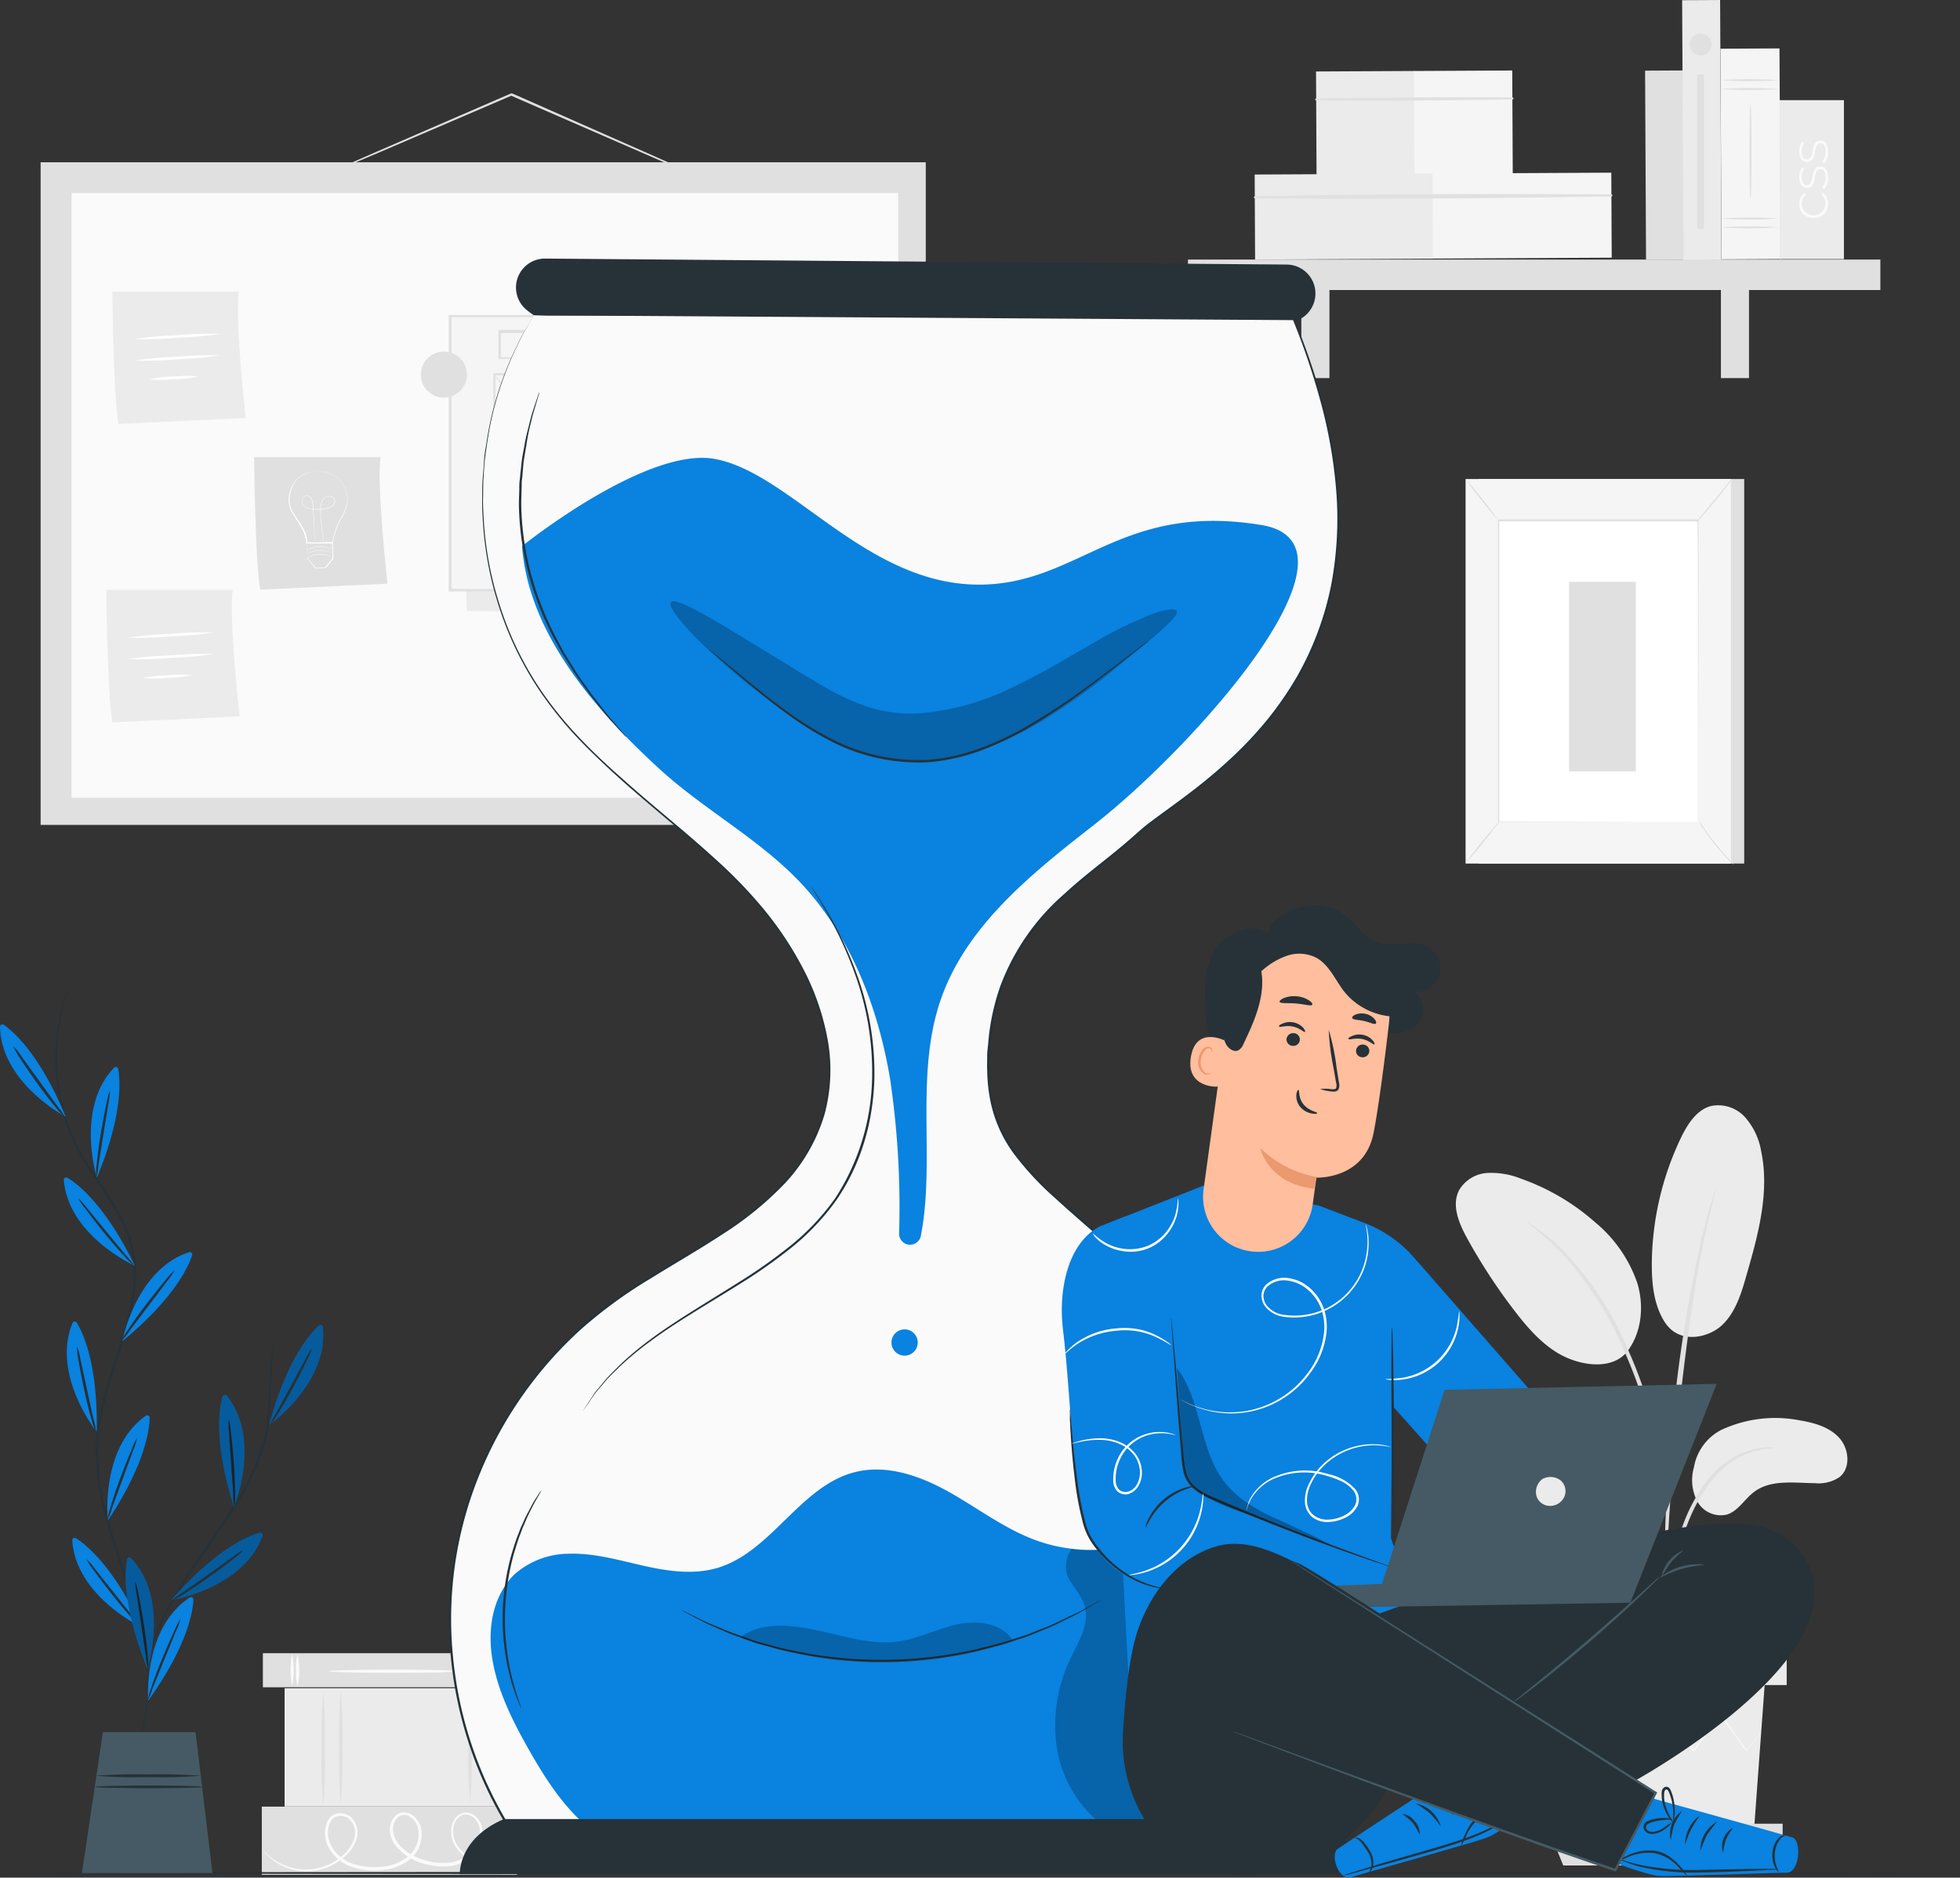 <svg xmlns="http://www.w3.org/2000/svg" width="314.793" height="301.639" viewBox="0 0 314.793 301.639">
  <rect x="0" y="0" width="314.793" height="301.639" fill="#333333" stroke="none"/>
  <g id="Work_time-pana" data-name="Work time-pana" transform="translate(-38.379 -40.668)">
    <g id="freepik--background-complete--inject-2" transform="translate(44.902 40.668)">
      <rect id="Rectangle_27218" data-name="Rectangle 27218" width="5.474" height="40.984" transform="translate(35.699 271.058) rotate(-90)" fill="#e0e0e0"/>
      <path id="Path_52772" data-name="Path 52772" d="M103.962,405.8a13.049,13.049,0,0,1,0,5.132,6.646,6.646,0,0,1-.262-2.562A6.536,6.536,0,0,1,103.962,405.8Z" transform="translate(-62.672 -139.998)" fill="#fafafa"/>
      <path id="Path_52773" data-name="Path 52773" d="M102.735,405.65a13.049,13.049,0,0,1,0,5.132,13.049,13.049,0,0,1,0-5.132Z" transform="translate(-62.34 -139.957)" fill="#fafafa"/>
      <path id="Path_52774" data-name="Path 52774" d="M148.235,405.8a12.694,12.694,0,0,1,0,5.132,6.566,6.566,0,0,1-.255-2.562A6.786,6.786,0,0,1,148.235,405.8Z" transform="translate(-74.718 -139.998)" fill="#fafafa"/>
      <path id="Path_52775" data-name="Path 52775" d="M147.012,405.65a13.049,13.049,0,0,1,0,5.132,6.669,6.669,0,0,1-.262-2.57A6.455,6.455,0,0,1,147.012,405.65Z" transform="translate(-74.383 -139.957)" fill="#fafafa"/>
      <path id="Path_52776" data-name="Path 52776" d="M131.915,409.385c0,.146-4.7.255-10.483.255s-10.483-.109-10.483-.255,4.7-.255,10.483-.255S131.915,409.239,131.915,409.385Z" transform="translate(-64.644 -140.904)" fill="#fafafa"/>
      <rect id="Rectangle_27219" data-name="Rectangle 27219" width="10.949" height="40.984" transform="translate(35.525 301.181) rotate(-90)" fill="#e0e0e0"/>
      <path id="Path_52777" data-name="Path 52777" d="M137.684,447.574a1.305,1.305,0,0,1-.218.124c-.153.073-.379.182-.684.313A11.78,11.78,0,0,1,134,448.8a7.221,7.221,0,0,1-4.506-.641,5.925,5.925,0,0,1-2.14-1.936,4.521,4.521,0,0,1-.728-3.152,3.326,3.326,0,0,1,.728-1.631,2.126,2.126,0,0,1,1.725-.786,2.475,2.475,0,0,1,1.74.932,3.414,3.414,0,0,1,.793,1.871,4.979,4.979,0,0,1-1.412,3.88,6.26,6.26,0,0,1-3.938,1.929,10.585,10.585,0,0,1-4.572-.568,8.459,8.459,0,0,1-4-2.686,4.368,4.368,0,0,1-.932-2.366,3.079,3.079,0,0,1,.874-2.461,2.024,2.024,0,0,1,1.281-.56,2.336,2.336,0,0,1,1.339.379,3.516,3.516,0,0,1,1.507,2.184,5.154,5.154,0,0,1-1.616,4.826,8.051,8.051,0,0,1-4.615,1.878,11.364,11.364,0,0,1-4.783-.473,6.61,6.61,0,0,1-3.64-2.832,4.834,4.834,0,0,1-.451-4.368,2.264,2.264,0,0,1,1.667-1.412,2.65,2.65,0,0,1,2.067.495,3.421,3.421,0,0,1,.975,3.691,6.391,6.391,0,0,1-2.067,2.912,9.245,9.245,0,0,1-5.62,2.184,8.976,8.976,0,0,1-6.77-2.73,7.017,7.017,0,0,1-.5-.568,1.454,1.454,0,0,1-.146-.211,10.482,10.482,0,0,0,3.05,2.322,8.918,8.918,0,0,0,4.368.9,9.056,9.056,0,0,0,5.4-2.184,6.064,6.064,0,0,0,1.922-2.752,3.014,3.014,0,0,0-.852-3.232,2.235,2.235,0,0,0-1.725-.408,1.813,1.813,0,0,0-1.339,1.165,4.368,4.368,0,0,0,.444,3.924,6.137,6.137,0,0,0,3.392,2.606,10.92,10.92,0,0,0,4.572.437,7.622,7.622,0,0,0,4.324-1.754,4.666,4.666,0,0,0,1.456-4.368,3.036,3.036,0,0,0-1.274-1.885,1.565,1.565,0,0,0-2,.116,2.562,2.562,0,0,0-.728,2.053,3.887,3.887,0,0,0,.823,2.1,8.008,8.008,0,0,0,3.749,2.526,10.192,10.192,0,0,0,4.368.561,5.824,5.824,0,0,0,3.64-1.762,4.543,4.543,0,0,0,1.318-3.531,2.606,2.606,0,0,0-2.126-2.453,1.769,1.769,0,0,0-1.42.641,2.97,2.97,0,0,0-.677,1.456,4.142,4.142,0,0,0,.662,2.912,5.685,5.685,0,0,0,2,1.871,7.09,7.09,0,0,0,4.368.692,13.1,13.1,0,0,0,2.766-.692C137.363,447.691,137.676,447.553,137.684,447.574Z" transform="translate(-60.651 -149.472)" fill="#fafafa"/>
      <rect id="Rectangle_27220" data-name="Rectangle 27220" width="19" height="37.323" transform="translate(39.186 290.211) rotate(-90)" fill="#ebebeb"/>
      <path id="Path_52778" data-name="Path 52778" d="M109.592,414.13a83.831,83.831,0,0,1,.255,9.194,83.833,83.833,0,0,1-.255,9.194,82.649,82.649,0,0,1-.262-9.194A80.58,80.58,0,0,1,109.592,414.13Z" transform="translate(-64.204 -142.264)" fill="#e0e0e0"/>
      <path id="Path_52779" data-name="Path 52779" d="M113.482,413.8a81.855,81.855,0,0,1,.255,9.078,81.855,81.855,0,0,1-.255,9.078,80.588,80.588,0,0,1-.262-9.078A78.573,78.573,0,0,1,113.482,413.8Z" transform="translate(-65.262 -142.174)" fill="#e0e0e0"/>
      <path id="Path_52780" data-name="Path 52780" d="M146.552,413a90.742,90.742,0,0,1,.255,9.565,90.54,90.54,0,0,1-.255,9.558,89.372,89.372,0,0,1-.262-9.558A87.33,87.33,0,0,1,146.552,413Z" transform="translate(-74.258 -141.956)" fill="#e0e0e0"/>
      <path id="Path_52781" data-name="Path 52781" d="M141.982,413.32a85.941,85.941,0,0,1,.255,9.311,85.942,85.942,0,0,1-.255,9.311,84.738,84.738,0,0,1-.262-9.311A82.619,82.619,0,0,1,141.982,413.32Z" transform="translate(-73.015 -142.043)" fill="#e0e0e0"/>
      <path id="Path_52782" data-name="Path 52782" d="M416.339,355.547A20.5,20.5,0,0,1,429.064,354c2.308.386,4.71,1.07,6.282,2.81s1.864,4.783.066,6.268a5.99,5.99,0,0,1-3.967,1c-3.363-.036-7.09-.626-9.777,1.4-1.536,1.15-2.555,3.072-4.368,3.64A4.3,4.3,0,0,1,412.539,367a7.4,7.4,0,0,1-.539-5.467,8.335,8.335,0,0,1,4.339-5.984Z" transform="translate(-146.462 -125.808)" fill="#ebebeb"/>
      <path id="Path_52783" data-name="Path 52783" d="M405.055,319.647c2.366,3.378,6.967,2.257,9.1.2s3.036-5.052,3.851-7.906c1.878-6.508,3.764-13.344,2.373-19.975a11.029,11.029,0,0,0-2.555-5.431,5.824,5.824,0,0,0-5.5-1.834c-2.315.619-3.756,2.912-4.8,5.045a47.7,47.7,0,0,0-4.71,20.441c0,3.29.379,6.741,2.235,9.464" transform="translate(-144.044 -107.022)" fill="#ebebeb"/>
      <path id="Path_52784" data-name="Path 52784" d="M386.817,328.553c2.57-3.05,3.057-7.5,1.915-11.313a21.827,21.827,0,0,0-6.7-9.726,36.085,36.085,0,0,0-12-7.083,12.863,12.863,0,0,0-5.394-.917,5.656,5.656,0,0,0-4.528,2.744c-1.267,2.41-.051,5.329,1.259,7.716a92.035,92.035,0,0,0,7.877,12c2.366,3.05,5.1,6.057,8.67,7.432s7.345,1.208,9.252-1.288" transform="translate(-132.277 -111.08)" fill="#ebebeb"/>
      <path id="Path_52785" data-name="Path 52785" d="M405.655,391.152a7.6,7.6,0,0,0,.218-1.536c.109-1.114.24-2.519.408-4.186a61.271,61.271,0,0,1,.939-6.151,47.205,47.205,0,0,1,2.235-7.28,26.935,26.935,0,0,1,3.705-6.552,13.831,13.831,0,0,1,4.681-3.895,13.444,13.444,0,0,1,3.945-1.23,6.966,6.966,0,0,0,1.529-.218,7.128,7.128,0,0,0-1.558,0,11.96,11.96,0,0,0-4.113,1.07,13.831,13.831,0,0,0-4.936,3.924,26.141,26.141,0,0,0-3.844,6.7,44.305,44.305,0,0,0-2.184,7.374,53.185,53.185,0,0,0-.823,6.224c-.131,1.776-.182,3.218-.2,4.215a7.34,7.34,0,0,0,0,1.543Z" transform="translate(-144.804 -127.555)" fill="#e0e0e0"/>
      <path id="Path_52786" data-name="Path 52786" d="M405.948,372.442a3.037,3.037,0,0,0,.044-.728v-2.038c0-1.762,0-4.324.087-7.483.16-6.319.728-13.1,1.754-22.712,1-9.012,2.329-19.509,3.742-26.33.3-1.551.6-2.948.9-4.171s.5-2.279.728-3.13.349-1.456.473-1.98a4.1,4.1,0,0,0,.131-.728,2.759,2.759,0,0,0-.247.67c-.16.51-.357,1.157-.6,1.951s-.531,1.893-.837,3.116-.655,2.613-.983,4.164a230.769,230.769,0,0,0-3.938,24.43c-1.048,9.609-1.521,18.359-1.565,24.693-.036,3.167,0,5.729.109,7.5.051.83.095,1.507.124,2.038a3.013,3.013,0,0,0,.08.743Z" transform="translate(-144.806 -112.07)" fill="#e0e0e0"/>
      <path id="Path_52787" data-name="Path 52787" d="M397.7,357.51a13.572,13.572,0,0,0,0-2.126c-.08-1.369-.269-3.349-.655-5.765a75.861,75.861,0,0,0-1.871-8.4,69.4,69.4,0,0,0-3.516-9.944,52.909,52.909,0,0,0-10.315-16.066,27.609,27.609,0,0,0-2.431-2.257c-.371-.313-.728-.626-1.034-.874l-.939-.648a12.9,12.9,0,0,0-1.8-1.15,62.662,62.662,0,0,1,5.875,5.241,55.761,55.761,0,0,1,10.06,16.015,78,78,0,0,1,3.516,9.842c.924,3.087,1.536,5.926,2,8.313s.692,4.368.844,5.715A13.167,13.167,0,0,0,397.7,357.51Z" transform="translate(-136.513 -114.013)" fill="#e0e0e0"/>
      <path id="Path_52788" data-name="Path 52788" d="M382.17,412.53l1.7,23.164h29.752l1.7-23.164Z" transform="translate(-138.426 -141.828)" fill="#ebebeb"/>
      <rect id="Rectangle_27221" data-name="Rectangle 27221" width="39.565" height="9.129" transform="translate(240.868 261.573)" fill="#ebebeb"/>
      <path id="Path_52789" data-name="Path 52789" d="M378.22,443.13v2.533h38.917V443.13Z" transform="translate(-137.352 -150.153)" fill="#e0e0e0"/>
      <path id="Path_52790" data-name="Path 52790" d="M382.6,450.678l-1.82-4.448h35.634l-2.126,4.448Z" transform="translate(-138.048 -150.996)" fill="#e0e0e0"/>
      <path id="Path_52791" data-name="Path 52791" d="M414.957,421.73a.954.954,0,0,1-.138.211c-.124.16-.269.349-.444.59l-1.74,2.22-.073.1-.073-.109c-1.092-1.507-2.548-3.516-4.259-5.889h.218l-4.193,5.94-.131.182-.146-.175-4.95-5.933h.284l-.269.342-4.426,5.591-.153.189-.131-.2c-1.514-2.133-2.912-4.135-4.2-5.933h.248l-5.169,5.889-.087.1-.073-.116-1.616-2.715c-.175-.3-.306-.539-.415-.728a1.194,1.194,0,0,1-.131-.255,1.179,1.179,0,0,1,.175.226l.459.728,1.7,2.672h-.16l5.1-5.962.124-.146.116.16,4.237,5.911h-.291l4.441-5.583.269-.349.146-.175.146.175,4.957,5.926h-.277l4.237-5.911.124-.175.116.175,4.171,5.955h-.153c.764-.917,1.361-1.638,1.805-2.184l.48-.561C414.891,421.781,414.949,421.723,414.957,421.73Z" transform="translate(-138.622 -143.458)" fill="#f5f5f5"/>
      <path id="Path_52792" data-name="Path 52792" d="M415.822,412.252c0,.1-7.462.182-16.656.182s-16.656-.08-16.656-.182,7.454-.182,16.656-.182S415.822,412.15,415.822,412.252Z" transform="translate(-138.519 -141.703)" fill="#f5f5f5"/>
      <path id="Path_52793" data-name="Path 52793" d="M171.807,75.519a.463.463,0,0,1-.175-.051l-.48-.189-1.834-.764L162.583,71.6l-22.13-9.638-.772-.342h.16l-21.686,9.311L111.6,73.684l-1.791.728a3.822,3.822,0,0,1-.633.226,4.281,4.281,0,0,1,.6-.3l1.762-.8,6.552-2.875,21.635-9.383h.16l.772.335,22.086,9.755,6.675,2.992,1.805.837.466.226A.619.619,0,0,1,171.807,75.519Z" transform="translate(-64.163 -46.275)" fill="#e0e0e0"/>
      <rect id="Rectangle_27222" data-name="Rectangle 27222" width="142.164" height="106.45" transform="translate(0 26.07)" fill="#e0e0e0"/>
      <rect id="Rectangle_27223" data-name="Rectangle 27223" width="132.758" height="97.125" transform="translate(4.972 31.02)" fill="#fafafa"/>
      <path id="Path_52794" data-name="Path 52794" d="M94.45,141.57s.138,16.3.968,21.278l20.448-.968s-1.791-16.015-1.1-20.31Z" transform="translate(-60.156 -68.117)" fill="#e0e0e0"/>
      <path id="Path_52795" data-name="Path 52795" d="M106.592,144.716h.3a4.841,4.841,0,0,1,.852.044,4.776,4.776,0,0,1,1.3.386,4.3,4.3,0,0,1,1.412,1.121,4.812,4.812,0,0,1,.983,1.965,4.746,4.746,0,0,1-.211,2.526,7.555,7.555,0,0,1-.575,1.267,11.648,11.648,0,0,0-.655,1.274,11.152,11.152,0,0,0-.83,2.912v.066h-4.28V156.2a6.05,6.05,0,0,0-.983-2.8c-.248-.422-.517-.808-.728-1.208a12.377,12.377,0,0,1-.728-1.172,3.967,3.967,0,0,1-.32-2.49,5.263,5.263,0,0,1,.793-2.038,4,4,0,0,1,1.325-1.2,5.482,5.482,0,0,1,2.1-.619h0a5.608,5.608,0,0,0-.823.16,5.038,5.038,0,0,0-1.23.5A3.844,3.844,0,0,0,103,146.529a5.285,5.285,0,0,0-.728,2,3.814,3.814,0,0,0,.32,2.41,13.47,13.47,0,0,0,.728,1.157c.255.386.524.786.772,1.208a6.086,6.086,0,0,1,1.012,2.868l-.08-.08h4.142l-.08.073a11.247,11.247,0,0,1,.844-2.948,13.41,13.41,0,0,1,.67-1.288,7.564,7.564,0,0,0,.568-1.238,4.644,4.644,0,0,0,.226-2.453,4.877,4.877,0,0,0-.939-1.929,4.258,4.258,0,0,0-1.376-1.114,4.593,4.593,0,0,0-1.274-.4,6.445,6.445,0,0,0-.837-.073h-.226C106.621,144.724,106.592,144.724,106.592,144.716Z" transform="translate(-62.223 -68.963)" fill="#fff"/>
      <path id="Path_52796" data-name="Path 52796" d="M108.435,157.54a.481.481,0,0,1,0-.066v-.189c0-.167-.066-.415-.109-.728-.095-.641-.233-1.558-.32-2.7,0-.284-.044-.582-.051-.9a8.794,8.794,0,0,1,0-.983,2.686,2.686,0,0,1,.226-1.019,1.551,1.551,0,0,1,.786-.779,1.026,1.026,0,0,1,1.114.211.728.728,0,0,1,.233.561.99.99,0,0,1-.2.582,1.383,1.383,0,0,1-.5.4,2.548,2.548,0,0,1-.6.2,7.753,7.753,0,0,1-2.592.087,2.308,2.308,0,0,1-.619-.175,1.594,1.594,0,0,1-.51-.364,1.179,1.179,0,0,1-.3-.553.91.91,0,0,1,.073-.6.8.8,0,0,1,.429-.415.728.728,0,0,1,.575,0,1.07,1.07,0,0,1,.437.364,1.565,1.565,0,0,1,.218.51,6.632,6.632,0,0,1,.1,1.048l.1,1.871c.051,1.143.1,2.067.131,2.715v.983a.45.45,0,0,0,0-.066c0-.044,0-.109,0-.189a5.576,5.576,0,0,0-.044-.728c0-.648-.095-1.572-.16-2.715,0-.568-.066-1.194-.1-1.871a5.671,5.671,0,0,0-.109-1.034,1.368,1.368,0,0,0-.2-.488,1.136,1.136,0,0,0-.415-.349.677.677,0,0,0-.531,0,.764.764,0,0,0-.4.386.888.888,0,0,0-.066.568,1.172,1.172,0,0,0,.284.517,1.864,1.864,0,0,0,1.092.524,7.571,7.571,0,0,0,1.288.058,7.426,7.426,0,0,0,1.281-.146,2.343,2.343,0,0,0,.59-.2,1.347,1.347,0,0,0,.473-.379.961.961,0,0,0,.2-.546.728.728,0,0,0-.218-.517.99.99,0,0,0-1.048-.2,1.456,1.456,0,0,0-.728.728,2.723,2.723,0,0,0-.226,1c0,.335,0,.655,0,.968a5.238,5.238,0,0,0,.051.9c.087,1.143.218,2.06.3,2.693.044.32.08.561.1.728v.189A.452.452,0,0,1,108.435,157.54Z" transform="translate(-63.017 -70.424)" fill="#fff"/>
      <path id="Path_52797" data-name="Path 52797" d="M106,160.43a5.57,5.57,0,0,1,.058.677q0,.728.087,1.769v-.044l1.383,1.609h-.073l1.594-.087h-.066l.786-.961.4-.488v.066c0-.939-.044-1.82-.058-2.621l.087.08H106a1,1,0,0,1,.284,0l.837-.044,3.028-.116h.087v.087c0,.808.051,1.689.08,2.621v.007h0c-.131.16-.262.328-.4.488l-.793.968h-.044l-1.594.08h-.029l-1.354-1.609h0v-1.82A5.671,5.671,0,0,1,106,160.43Z" transform="translate(-63.298 -73.204)" fill="#fff"/>
      <path id="Path_52798" data-name="Path 52798" d="M110.176,163.459a.305.305,0,0,1-.153-.066,4.25,4.25,0,0,0-.415-.16,3.96,3.96,0,0,0-1.456-.218,4.04,4.04,0,0,0-1.456.306l-.4.189-.146.073a.444.444,0,0,1,.131-.095,3.721,3.721,0,0,1,.4-.211,3.822,3.822,0,0,1,1.456-.328,3.705,3.705,0,0,1,1.456.24,2.914,2.914,0,0,1,.408.182Z" transform="translate(-63.339 -73.932)" fill="#fff"/>
      <path id="Path_52799" data-name="Path 52799" d="M110.168,162.586l-.146-.066-.415-.167a4.157,4.157,0,0,0-1.456-.218,4.368,4.368,0,0,0-1.456.306c-.175.073-.306.138-.4.189l-.146.073.131-.095a2.839,2.839,0,0,1,.4-.2,3.815,3.815,0,0,1,1.456-.335,3.989,3.989,0,0,1,1.456.24c.175.073.313.138.408.189A1.141,1.141,0,0,1,110.168,162.586Z" transform="translate(-63.339 -73.694)" fill="#fff"/>
      <path id="Path_52800" data-name="Path 52800" d="M110.118,161.749l-.146-.058c-.1-.044-.24-.109-.415-.167a4.172,4.172,0,0,0-1.456-.218,4,4,0,0,0-1.456.306c-.175.073-.306.138-.4.189l-.146.073.131-.095a3.122,3.122,0,0,1,.4-.211,3.975,3.975,0,0,1,1.456-.328,4.018,4.018,0,0,1,1.456.24,3.235,3.235,0,0,1,.408.189A.473.473,0,0,1,110.118,161.749Z" transform="translate(-63.325 -73.468)" fill="#fff"/>
      <path id="Path_52801" data-name="Path 52801" d="M63.17,105s.138,16.306.968,21.278l20.448-.968s-1.8-16.015-1.106-20.31Z" transform="translate(-51.646 -58.169)" fill="#ebebeb"/>
      <path id="Path_52802" data-name="Path 52802" d="M81.709,114.352a59.389,59.389,0,0,1-6.85.611,56.208,56.208,0,0,1-6.879.211,61.4,61.4,0,0,1,6.85-.611,59.941,59.941,0,0,1,6.879-.211Z" transform="translate(-52.955 -60.707)" fill="#fff"/>
      <path id="Path_52803" data-name="Path 52803" d="M81.712,119.092a57.926,57.926,0,0,1-6.85.619,59.809,59.809,0,0,1-6.872.211,59.169,59.169,0,0,1,6.85-.611,58.966,58.966,0,0,1,6.872-.218Z" transform="translate(-52.958 -61.997)" fill="#fff"/>
      <path id="Path_52804" data-name="Path 52804" d="M79.148,123.723a19.481,19.481,0,0,1-3.9.437,19.342,19.342,0,0,1-3.916,0,19.452,19.452,0,0,1,3.895-.437A19.4,19.4,0,0,1,79.148,123.723Z" transform="translate(-53.866 -63.235)" fill="#fff"/>
      <path id="Path_52805" data-name="Path 52805" d="M61.84,170.85s.138,16.3.968,21.278l20.448-.968s-1.8-16.015-1.106-20.31Z" transform="translate(-51.285 -76.082)" fill="#ebebeb"/>
      <path id="Path_52806" data-name="Path 52806" d="M80.382,180.242a58.355,58.355,0,0,1-6.85.619,59.84,59.84,0,0,1-6.872.211,58.919,58.919,0,0,1,6.843-.611,59.067,59.067,0,0,1,6.879-.218Z" transform="translate(-52.596 -78.632)" fill="#fff"/>
      <path id="Path_52807" data-name="Path 52807" d="M80.382,184.992a58.96,58.96,0,0,1-6.85.611,59.809,59.809,0,0,1-6.872.211,59.163,59.163,0,0,1,6.85-.611,59.819,59.819,0,0,1,6.872-.211Z" transform="translate(-52.596 -79.924)" fill="#fff"/>
      <path id="Path_52808" data-name="Path 52808" d="M77.818,189.627a19.161,19.161,0,0,1-3.895.429,19.4,19.4,0,0,1-3.924.036,19.45,19.45,0,0,1,3.895-.437,19.055,19.055,0,0,1,3.924-.029Z" transform="translate(-53.504 -81.167)" fill="#fff"/>
      <path id="Path_52809" data-name="Path 52809" d="M138.61,110.89l2.024,47.026,58.7.706L196.7,111.509Z" transform="translate(-72.169 -59.771)" fill="#ebebeb"/>
      <rect id="Rectangle_27224" data-name="Rectangle 27224" width="58.317" height="44.034" transform="translate(65.757 50.784)" fill="#f5f5f5"/>
      <path id="Path_52810" data-name="Path 52810" d="M195.908,154.4V151.23c0-2.067,0-5.1-.044-8.91,0-7.68-.051-18.665-.087-31.958l.167.16h-58.31l.2-.2V154.36l-.182-.182,42.062.087,11.968.051H194.9l-3.2.138-11.917.051-42.222.087h-.182V110.18h58.688v.167c0,13.329-.066,24.358-.087,32.03,0,3.822,0,6.814-.044,8.874v2.315C195.923,154.134,195.908,154.4,195.908,154.4Z" transform="translate(-71.834 -59.578)" fill="#e0e0e0"/>
      <rect id="Rectangle_27225" data-name="Rectangle 27225" width="23.637" height="29.752" transform="translate(72.796 60.109)" fill="#f5f5f5"/>
      <path id="Path_52811" data-name="Path 52811" d="M170.927,152.92a.488.488,0,0,1,0-.153v-2.046c0-1.456,0-3.5-.044-6.108,0-5.234-.058-12.645-.095-21.446l.182.182H147.334c-.051,0,.379-.379.2-.2h0V152.89l-.16-.167,17.114.087,4.8.044h1.725a2.853,2.853,0,0,1-.415,0h-1.238l-4.768.044-17.216.087H147.2v-29.8h0c-.182.175.24-.255.2-.2h23.819v.182c-.036,8.845-.073,16.3-.095,21.562l-.044,6.064v1.995a.9.9,0,0,1-.16.138Z" transform="translate(-74.494 -63.058)" fill="#e0e0e0"/>
      <rect id="Rectangle_27226" data-name="Rectangle 27226" width="45.301" height="4.288" transform="translate(73.699 53.303)" fill="#f5f5f5"/>
      <path id="Path_52812" data-name="Path 52812" d="M193.821,118.055v-1.128c0-.728,0-1.8-.051-3.159l.08.08c-7.636.073-25.049.124-45.3.124h0c.4-.408.109-.116.2-.2h0v4.273l-.2-.2,32.11.087,9.638.058h3.312a1.617,1.617,0,0,1,.24,0h-3.451l-9.595.066-32.256.08h-.2v-4.484h0l.2-.2h0c20.252,0,37.665.051,45.3.124h.087v.08c0,1.376,0,2.453-.044,3.21v.808A1.157,1.157,0,0,1,193.821,118.055Z" transform="translate(-74.821 -60.465)" fill="#e0e0e0"/>
      <rect id="Rectangle_27227" data-name="Rectangle 27227" width="19.677" height="17.93" transform="translate(99.323 60.109)" fill="#f5f5f5"/>
      <path id="Path_52813" data-name="Path 52813" d="M203.4,141.057v-1.318c0-.874,0-2.1-.044-3.64,0-3.159-.051-7.607-.087-12.958l.167.175H183.783l.2-.2h0v17.922l-.182-.175,14.2.087,4.026.051H203.1a2.25,2.25,0,0,1,.379,0,1.865,1.865,0,0,1-.342,0h-1.041l-3.982.044-14.312.087h-.175v-18.1h0c-.182.175.24-.248.2-.2h19.83V123c-.036,5.394-.066,9.886-.087,13.1,0,1.529-.036,2.744-.044,3.64v.939A1.456,1.456,0,0,1,203.4,141.057Z" transform="translate(-84.402 -63.018)" fill="#e0e0e0"/>
      <rect id="Rectangle_27228" data-name="Rectangle 27228" width="19.677" height="9.012" transform="translate(99.323 80.849)" fill="#f5f5f5"/>
      <path id="Path_52814" data-name="Path 52814" d="M203.4,160.618v-.655l-.036-1.805c0-1.594-.044-3.815-.08-6.552l.146.146-19.655.058c-.182.182.24-.247.2-.2h0v9l-.2-.189,14.072.087,4.106.058h1.5a1.906,1.906,0,0,1-.349,0h-1.07l-4.055.058-14.2.087h-.189v-9.194h0c-.044,0,.379-.386.2-.2l19.655.051h.095v.146c0,2.774-.058,5.03-.073,6.639v1.776A3.562,3.562,0,0,1,203.4,160.618Z" transform="translate(-84.404 -70.757)" fill="#e0e0e0"/>
      <path id="Path_52815" data-name="Path 52815" d="M170.385,123.31c-7.323,10.111-15.739,19.589-23.055,29.7" transform="translate(-74.541 -63.15)" fill="#fff"/>
      <path id="Path_52816" data-name="Path 52816" d="M147.34,153.011a2.27,2.27,0,0,1,.189-.335l.619-.9c.539-.786,1.347-1.9,2.366-3.261,2.031-2.737,4.936-6.435,8.2-10.475s6.195-7.709,8.277-10.4l2.468-3.181.677-.866c.16-.189.248-.291.262-.284a1.732,1.732,0,0,1-.2.335l-.619.9c-.539.786-1.347,1.9-2.366,3.269-2.031,2.73-4.936,6.428-8.2,10.468s-6.188,7.709-8.277,10.4l-2.468,3.188-.677.859A1.638,1.638,0,0,1,147.34,153.011Z" transform="translate(-74.544 -63.15)" fill="#e0e0e0"/>
      <line id="Line_1213" data-name="Line 1213" x2="23.637" y2="29.752" transform="translate(72.796 60.109)" fill="#fff"/>
      <path id="Path_52817" data-name="Path 52817" d="M170.982,152.992c-.087.066-5.452-6.552-11.975-14.749s-11.749-14.931-11.647-15S152.8,129.791,159.334,138,171.069,152.912,170.982,152.992Z" transform="translate(-74.549 -63.13)" fill="#e0e0e0"/>
      <path id="Path_52818" data-name="Path 52818" d="M138.626,121.948a3.7,3.7,0,1,1-3.7-3.7A3.7,3.7,0,0,1,138.626,121.948Z" transform="translate(-70.161 -61.773)" fill="#e0e0e0"/>
      <path id="Path_52819" data-name="Path 52819" d="M221.716,109.618a3.7,3.7,0,1,1-3.7-3.7A3.7,3.7,0,0,1,221.716,109.618Z" transform="translate(-92.765 -58.419)" fill="#e0e0e0"/>
      <rect id="Rectangle_27229" data-name="Rectangle 27229" width="42.615" height="61.775" transform="translate(230.997 76.954)" fill="#e0e0e0"/>
      <rect id="Rectangle_27230" data-name="Rectangle 27230" width="42.615" height="61.775" transform="translate(228.864 76.954)" fill="#f5f5f5"/>
      <rect id="Rectangle_27231" data-name="Rectangle 27231" width="32.03" height="48.395" transform="translate(234.156 83.644)" fill="#fff"/>
      <path id="Path_52820" data-name="Path 52820" d="M401,203.886V190.339c0-8.532,0-20.616-.051-34.848l.109.109H368.967l.116-.116v48.395l-.095-.095,23.295.051h.058l-23.368.044h-.095v-48.6H401.1v.1c0,14.261-.036,26.367-.051,34.942v13.249Z" transform="translate(-134.811 -71.847)" fill="#e0e0e0"/>
      <path id="Path_52821" data-name="Path 52821" d="M418.273,146.38a6.683,6.683,0,0,1-.728,1.107c-.5.662-1.2,1.558-2,2.533s-1.551,1.834-2.1,2.453a7.163,7.163,0,0,1-.939.954,8.344,8.344,0,0,1,.815-1.063l2.053-2.49,2.046-2.49A9.033,9.033,0,0,1,418.273,146.38Z" transform="translate(-146.677 -69.426)" fill="#e0e0e0"/>
      <path id="Path_52822" data-name="Path 52822" d="M413.22,221.83a39.426,39.426,0,0,0,5.583,6.988" transform="translate(-146.873 -89.951)" fill="#fff"/>
      <path id="Path_52823" data-name="Path 52823" d="M418.8,228.818a5.954,5.954,0,0,1-.968-.888,30.566,30.566,0,0,1-2.111-2.373,31.482,31.482,0,0,1-1.856-2.577,6.2,6.2,0,0,1-.648-1.15,9.464,9.464,0,0,1,.786,1.056c.466.662,1.128,1.558,1.9,2.526s1.507,1.805,2.046,2.41a8.406,8.406,0,0,1,.852,1Z" transform="translate(-146.873 -89.951)" fill="#e0e0e0"/>
      <path id="Path_52824" data-name="Path 52824" d="M361.72,228.6l5.583-6.887" transform="translate(-132.863 -89.918)" fill="#fff"/>
      <path id="Path_52825" data-name="Path 52825" d="M367.293,221.71c.044,0-1.165,1.616-2.7,3.516a42.077,42.077,0,0,1-2.912,3.37,84.368,84.368,0,0,1,5.583-6.887Z" transform="translate(-132.852 -89.918)" fill="#e0e0e0"/>
      <path id="Path_52826" data-name="Path 52826" d="M361.73,146.38a42,42,0,0,1,2.708,3.239A38.188,38.188,0,0,1,366.964,153a40.133,40.133,0,0,1-2.708-3.261A36.509,36.509,0,0,1,361.73,146.38Z" transform="translate(-132.866 -69.426)" fill="#e0e0e0"/>
      <rect id="Rectangle_27232" data-name="Rectangle 27232" width="10.723" height="30.451" transform="translate(245.483 93.472)" fill="#e0e0e0"/>
      <rect id="Rectangle_27233" data-name="Rectangle 27233" width="6.1" height="30.356" transform="matrix(1, -0.005, 0.005, 1, 257.692, 11.349)" fill="#e0e0e0"/>
      <rect id="Rectangle_27234" data-name="Rectangle 27234" width="15.797" height="16.758" transform="matrix(1, -0.005, 0.005, 1, 204.843, 11.482)" fill="#ebebeb"/>
      <rect id="Rectangle_27235" data-name="Rectangle 27235" width="15.797" height="16.758" transform="matrix(1, -0.005, 0.005, 1, 220.559, 11.404)" fill="#f5f5f5"/>
      <path id="Path_52827" data-name="Path 52827" d="M328.706,62.633c10.5.087,21.024,0,31.521-.146a.167.167,0,1,0,0-.335q-15.76-.087-31.521.189a.146.146,0,1,0,0,.291Z" transform="translate(-123.842 -46.507)" fill="#e0e0e0"/>
      <rect id="Rectangle_27236" data-name="Rectangle 27236" width="28.704" height="13.657" transform="matrix(1, -0.005, 0.005, 1, 194.988, 28.038)" fill="#ebebeb"/>
      <rect id="Rectangle_27237" data-name="Rectangle 27237" width="28.704" height="13.657" transform="matrix(1, -0.005, 0.005, 1, 223.56, 27.883)" fill="#f5f5f5"/>
      <path id="Path_52828" data-name="Path 52828" d="M315.166,84.159c19.073.218,38.2,0,57.269-.284a.167.167,0,0,0,0-.335c-19.073-.1-38.2-.087-57.269.328a.146.146,0,1,0,0,.291Z" transform="translate(-120.159 -52.317)" fill="#e0e0e0"/>
      <rect id="Rectangle_27238" data-name="Rectangle 27238" width="111.204" height="4.892" transform="translate(184.276 41.699)" fill="#e0e0e0"/>
      <rect id="Rectangle_27239" data-name="Rectangle 27239" width="4.513" height="16.692" transform="translate(202.483 44.05)" fill="#e0e0e0"/>
      <rect id="Rectangle_27240" data-name="Rectangle 27240" width="4.513" height="16.692" transform="translate(269.87 44.05)" fill="#e0e0e0"/>
      <rect id="Rectangle_27241" data-name="Rectangle 27241" width="6.1" height="41.749" transform="matrix(1, -0.005, 0.005, 1, 263.643, 0.033)" fill="#ebebeb"/>
      <rect id="Rectangle_27242" data-name="Rectangle 27242" width="9.478" height="33.836" transform="matrix(1, -0.005, 0.005, 1, 269.8, 7.825)" fill="#f5f5f5"/>
      <path id="Path_52829" data-name="Path 52829" d="M427.354,60.25a67.153,67.153,0,0,1-9.464,0,70.2,70.2,0,0,1,9.464,0Z" transform="translate(-148.144 -45.952)" fill="#e0e0e0"/>
      <path id="Path_52830" data-name="Path 52830" d="M427.354,58.3a67.153,67.153,0,0,1-9.464,0,70.2,70.2,0,0,1,9.464,0Z" transform="translate(-148.144 -45.421)" fill="#e0e0e0"/>
      <path id="Path_52831" data-name="Path 52831" d="M427.354,90.78a67.153,67.153,0,0,1-9.464,0A70.2,70.2,0,0,1,427.354,90.78Z" transform="translate(-148.144 -54.257)" fill="#e0e0e0"/>
      <path id="Path_52832" data-name="Path 52832" d="M427.354,88.83a67.151,67.151,0,0,1-9.464,0A70.2,70.2,0,0,1,427.354,88.83Z" transform="translate(-148.144 -53.727)" fill="#e0e0e0"/>
      <path id="Path_52833" data-name="Path 52833" d="M424.527,78.934c-.095,0-.167-3.414-.167-7.622s.073-7.622.167-7.622.16,3.414.16,7.622S424.615,78.934,424.527,78.934Z" transform="translate(-149.904 -46.931)" fill="#e0e0e0"/>
      <rect id="Rectangle_27243" data-name="Rectangle 27243" width="10.315" height="25.537" transform="translate(279.312 16.089)" fill="#ebebeb"/>
      <path id="Path_52834" data-name="Path 52834" d="M437.656,87.256a2.184,2.184,0,0,1-2.308-2.3,2,2,0,0,1,.837-1.725l.233.328a1.653,1.653,0,0,0-.677,1.4,1.915,1.915,0,0,0,3.829,0,1.638,1.638,0,0,0-.684-1.4l.24-.328a2.024,2.024,0,0,1,.83,1.725,2.184,2.184,0,0,1-2.3,2.3Z" transform="translate(-152.892 -52.246)" fill="#fafafa"/>
      <path id="Path_52835" data-name="Path 52835" d="M439.375,81.011l-.342-.2a2.679,2.679,0,0,0,.546-1.638c0-.954-.342-1.339-.852-1.339-1.325,0-.349,3.014-2.133,3.014-.684,0-1.245-.575-1.245-1.725a2.8,2.8,0,0,1,.444-1.558l.349.2a2.329,2.329,0,0,0-.408,1.361c0,.888.364,1.281.852,1.281,1.361,0,.4-3.014,2.133-3.014.728,0,1.238.641,1.238,1.8A2.817,2.817,0,0,1,439.375,81.011Z" transform="translate(-152.893 -50.66)" fill="#fafafa"/>
      <path id="Path_52836" data-name="Path 52836" d="M439.375,75.3l-.342-.2a2.679,2.679,0,0,0,.546-1.638c0-.954-.342-1.339-.852-1.339-1.325,0-.349,3.006-2.133,3.006-.684,0-1.245-.568-1.245-1.718a2.8,2.8,0,0,1,.444-1.558l.349.2a2.366,2.366,0,0,0-.408,1.369c0,.888.364,1.281.852,1.281,1.361,0,.4-3.014,2.133-3.014.728,0,1.238.633,1.238,1.791a2.825,2.825,0,0,1-.582,1.82Z" transform="translate(-152.893 -49.107)" fill="#fafafa"/>
      <circle id="Ellipse_4284" data-name="Ellipse 4284" cx="1.754" cy="1.754" r="1.754" transform="translate(264.847 5.388)" fill="#e0e0e0"/>
      <rect id="Rectangle_27244" data-name="Rectangle 27244" width="1.085" height="24.838" transform="translate(266.056 11.962)" fill="#e0e0e0"/>
    </g>
    <g id="freepik--Floor--inject-2" transform="translate(39.101 341.369)">
      <path id="Path_52837" data-name="Path 52837" d="M353.442,453.929c0,.1-70.314.189-157.029.189s-157.043-.073-157.043-.189,70.3-.189,157.043-.189S353.442,453.842,353.442,453.929Z" transform="translate(-39.37 -453.74)" fill="#263238"/>
    </g>
    <g id="freepik--Hourglass--inject-2" transform="translate(110.489 82.207)">
      <path id="Path_52838" data-name="Path 52838" d="M151.132,110.237c-11.684,18.374-10.919,43.852,1.849,61.491,8.51,11.764,21.271,19.655,31.4,30.036s17.835,25.7,12.485,39.2c-5.445,13.737-21.395,19.32-33.333,28.027a63,63,0,0,0-15.2,86.06H272.4s21.8-41.53-6.224-73.189-43.066-32.169-42.033-52.93,15.564-27.5,23.87-35.284,48.773-25.937,24.9-83.417Z" transform="translate(-137.487 -101.13)" fill="#fafafa"/>
      <path id="Path_52839" data-name="Path 52839" d="M151.081,110.216h32.635l89.146-.066h.095v.087a114.285,114.285,0,0,1,4.659,13.358,77.695,77.695,0,0,1,2.635,14.559,57.677,57.677,0,0,1-.786,15.411,49.553,49.553,0,0,1-5.605,14.981,53.7,53.7,0,0,1-4.673,6.777,61.929,61.929,0,0,1-5.715,6.115,82.807,82.807,0,0,1-6.486,5.5c-2.257,1.747-4.615,3.392-6.916,5.139-1.15.866-2.184,1.842-3.3,2.817s-2.235,1.885-3.385,2.8c-2.293,1.834-4.608,3.64-6.792,5.671A36.325,36.325,0,0,0,226.4,217.983a35.669,35.669,0,0,0-1.922,8.969c-.065.728-.167,1.529-.2,2.3a20.472,20.472,0,0,0,0,2.315,25.836,25.836,0,0,0,.466,4.615,21.06,21.06,0,0,0,3.683,8.532,46.836,46.836,0,0,0,6.428,6.967c4.71,4.3,9.711,8.415,14.494,12.856s9.464,9.07,13.977,13.97a82.843,82.843,0,0,1,6.45,7.673,53.448,53.448,0,0,1,5.2,8.67,57.03,57.03,0,0,1,5.343,19.655,72.136,72.136,0,0,1-1.208,20.674,84.934,84.934,0,0,1-2.664,10.148,74.629,74.629,0,0,1-3.931,9.791l-.051.1H148.184l-.051-.08a63.951,63.951,0,0,1-10.388-29.286A61.746,61.746,0,0,1,142.04,296.3a64.352,64.352,0,0,1,16.394-23.426,74.66,74.66,0,0,1,11.2-8.168c3.873-2.4,7.782-4.63,11.473-7.061a52.734,52.734,0,0,0,10.1-8.211,27.707,27.707,0,0,0,6.246-10.832,27.007,27.007,0,0,0,.5-12.091,39.58,39.58,0,0,0-3.836-11.116,54.247,54.247,0,0,0-6.246-9.464,74.765,74.765,0,0,0-7.556-7.884c-5.249-4.834-10.628-9.063-15.462-13.409-2.424-2.184-4.717-4.368-6.836-6.6a62.417,62.417,0,0,1-5.664-6.981,53.491,53.491,0,0,1-7.1-14.712,55.186,55.186,0,0,1-2.417-13.94c-.1-1.077-.058-2.14-.058-3.181s0-2.053.095-3.036.146-1.944.218-2.912.269-1.834.393-2.715a51.816,51.816,0,0,1,4.863-15.418,19.5,19.5,0,0,1,1.121-2.184l.9-1.521c.473-.808.728-1.216.728-1.216l-.728,1.238-.866,1.5a21.94,21.94,0,0,0-1.107,2.184,52.07,52.07,0,0,0-4.8,15.44c-.124.874-.269,1.776-.379,2.7s-.146,1.893-.218,2.875-.073,1.995-.08,3.028a31.041,31.041,0,0,0,.066,3.174,54.736,54.736,0,0,0,2.439,13.89A53.142,53.142,0,0,0,152.5,170.9a61.222,61.222,0,0,0,5.656,6.945c2.111,2.242,4.4,4.426,6.828,6.552,4.834,4.368,10.191,8.554,15.476,13.395a75.242,75.242,0,0,1,7.615,7.942,54.778,54.778,0,0,1,6.282,9.529,39.732,39.732,0,0,1,3.873,11.189,27.277,27.277,0,0,1-.5,12.223,27.881,27.881,0,0,1-6.3,10.956,53.419,53.419,0,0,1-10.148,8.27c-3.705,2.439-7.614,4.666-11.48,7.069a74.822,74.822,0,0,0-11.152,8.139,64.1,64.1,0,0,0-16.3,23.295,61.389,61.389,0,0,0-4.259,29.4,63.668,63.668,0,0,0,10.337,29.119l-.146-.08H272.345l-.167.1a73.527,73.527,0,0,0,3.916-9.769,84.55,84.55,0,0,0,2.65-10.1,71.69,71.69,0,0,0,1.2-20.572,56.432,56.432,0,0,0-5.307-19.546,53.518,53.518,0,0,0-5.161-8.612,84.917,84.917,0,0,0-6.421-7.644q-6.734-7.331-13.955-13.948c-4.775-4.433-9.762-8.539-14.486-12.863a47.7,47.7,0,0,1-6.486-7.018,21.482,21.482,0,0,1-3.778-8.641,27.43,27.43,0,0,1-.473-4.681c-.036-.779,0-1.558,0-2.337s.131-1.551.189-2.322a36.165,36.165,0,0,1,1.965-9.019,36.58,36.58,0,0,1,10.286-14.741c2.184-2.024,4.521-3.858,6.814-5.685,1.15-.917,2.279-1.842,3.378-2.788s2.184-1.966,3.32-2.839c2.315-1.747,4.666-3.392,6.916-5.132a83.84,83.84,0,0,0,6.472-5.467,62.956,62.956,0,0,0,5.685-6.079,55.259,55.259,0,0,0,4.652-6.741,49.219,49.219,0,0,0,5.576-14.88,57.32,57.32,0,0,0,.793-15.287,77.815,77.815,0,0,0-2.613-14.559,115.546,115.546,0,0,0-4.6-13.4l.124.08-89.1-.066H153.207Z" transform="translate(-137.437 -101.109)" fill="#263238"/>
      <path id="Path_52840" data-name="Path 52840" d="M272.3,152.5c18.272,3.006-10.534,35.372-26.847,48.14-9.464,7.389-19.582,15.411-24.066,26.534-5.1,12.623-1.318,26.8-3.778,39.5a1.762,1.762,0,0,1-3.494-.371,140.442,140.442,0,0,0-1.456-24.867c-1.958-11.647-6.428-23.142-14.559-31.666-6.661-6.967-15.389-11.589-22.487-18.1-10.366-9.5-21.016-21.752-22.057-35.772,0,0,19.9-16.015,30.953-14.013,12.914,2.366,25.624,22.29,45.629,20.012C244.05,160.3,251.1,149.019,272.3,152.5Z" transform="translate(-141.82 -109.695)" fill="#0982e0"/>
      <path id="Path_52841" data-name="Path 52841" d="M272.032,386.45c-.459-4.572-1.682-9.74-5.736-11.895-2.453-1.31-5.445-1.165-8.139-.459s-5.219,1.936-7.884,2.73a25.821,25.821,0,0,1-16.139-.517c-4.957-1.82-9.209-5.1-13.831-7.7s-9.988-4.513-15.113-3.239c-8.837,2.184-13.438,12.841-22.174,15.411-3.887,1.136-8.059.5-12-.393s-7.913-2.046-11.953-1.893a13.261,13.261,0,0,0-8.692,3.385h0l-.058.066a8.6,8.6,0,0,0-1,1.179C146.6,386.763,146.16,391.59,147,396c.932,4.943,3.239,9.507,5.715,13.882,2.912,5.154,6.231,10.279,11.05,13.715,5.955,4.244,13.431,1.318,20.718,1.893,16.983,1.339,35.255,2.249,52.246.939,8.976-.728,17.384.277,24.5-5.234,5.008-3.873,8.27-9.711,9.842-15.84A54.427,54.427,0,0,0,272.032,386.45Z" transform="translate(-139.933 -170.427)" fill="#0982e0"/>
      <g id="Group_12361" data-name="Group 12361" transform="translate(97.363 207.273)" opacity="0.24">
        <path id="Path_52842" data-name="Path 52842" d="M273.86,382.46a4.694,4.694,0,0,0-.444,4.921c.925,1.485,2.184,2.846,2.577,4.557.633,2.679-.983,5.3-2.184,7.782a24.787,24.787,0,0,0-2.41,14.363,19.538,19.538,0,0,0,7.127,12.543c1.725,1.332,3.967,2.366,6.049,1.711a5.935,5.935,0,0,0,3.64-4.615,18.619,18.619,0,0,0-.189-6.122,95.1,95.1,0,0,1,.728-28.449c.277-1.565.539-3.356-.451-4.6a5.329,5.329,0,0,0-2.613-1.456c-3.785-1.259-7.869.138-11.793-.6" transform="translate(-271.184 -382.46)"/>
      </g>
      <path id="Path_52843" data-name="Path 52843" d="M139.829,450.967s-.342-5.693,7.083-8.867H277.4s6.806,3.451,7.644,8.736Z" transform="translate(-138.087 -191.411)" fill="#263238"/>
      <path id="Path_52844" data-name="Path 52844" d="M278,107.528l-.211.095-122.7-.786s-.437-.277-1.085-.793a4.652,4.652,0,0,1,2.912-8.313l119.095.961A4.652,4.652,0,0,1,278,107.528Z" transform="translate(-141.458 -97.73)" fill="#263238"/>
      <g id="Group_12362" data-name="Group 12362" transform="translate(35.563 55.059)" opacity="0.24">
        <path id="Path_52845" data-name="Path 52845" d="M267.611,174.912c.247.473-.677,1.456-2.431,3.057s-4.368,3.705-7.614,6.348a99.949,99.949,0,0,1-12.375,8.736,49.654,49.654,0,0,1-8.473,3.895,40.124,40.124,0,0,1-4.87,1.347,33.227,33.227,0,0,1-5.263.684,28.1,28.1,0,0,1-10.577-1.456,38.115,38.115,0,0,1-8.5-4.368c-2.446-1.616-4.55-3.218-6.552-4.754s-3.785-3.014-5.4-4.411c-6.442-5.583-9.835-9.689-9.18-10.483s5.241,1.791,12.375,6.159l5.824,3.567c2.089,1.267,4.324,2.672,6.61,3.967a37.011,37.011,0,0,0,7.17,3.239,23.025,23.025,0,0,0,7.891.932,41.824,41.824,0,0,0,15.709-4.528c4.7-2.271,8.947-4.921,12.63-6.988a63.635,63.635,0,0,1,9.114-4.441C266,174.606,267.4,174.453,267.611,174.912Z" transform="translate(-186.29 -173.364)"/>
      </g>
      <path id="Path_52846" data-name="Path 52846" d="M236.363,334.2a2.11,2.11,0,1,1-.1.044" transform="translate(-163.986 -162.019)" fill="#0982e0"/>
      <path id="Path_52847" data-name="Path 52847" d="M170.127,182.653a3.152,3.152,0,0,1-.437-.437l-1.187-1.3c-.5-.575-1.165-1.245-1.842-2.1l-2.315-2.912c-.793-1.121-1.689-2.329-2.592-3.64l-1.332-2.118c-.226-.364-.466-.728-.684-1.114l-.641-1.179a49.21,49.21,0,0,1-4.521-10.883,45.862,45.862,0,0,1-1.718-11.647c0-.91.051-1.791.066-2.657a9.12,9.12,0,0,1,.058-1.267c.058-.415.087-.823.131-1.223.095-.8.153-1.58.262-2.322s.262-1.456.386-2.118c.2-1.361.568-2.548.823-3.64.138-.524.248-1.019.386-1.456l.4-1.216.561-1.667a3.1,3.1,0,0,1,.218-.575,3.313,3.313,0,0,1-.146.6c-.124.422-.284.983-.5,1.689l-.364,1.216c-.124.444-.226.939-.357,1.456a31.754,31.754,0,0,0-.728,3.64c-.116.67-.233,1.376-.357,2.111s-.153,1.507-.24,2.308a11.865,11.865,0,0,1-.124,1.216c-.044.415,0,.837-.044,1.259,0,.859-.058,1.733-.051,2.635a46.109,46.109,0,0,0,1.7,11.582,50.1,50.1,0,0,0,4.462,10.818c.211.393.422.786.626,1.179s.459.728.677,1.107l1.31,2.118c.888,1.339,1.769,2.548,2.541,3.64l2.271,2.912c.655.866,1.3,1.543,1.784,2.14l1.136,1.347A4.952,4.952,0,0,1,170.127,182.653Z" transform="translate(-141.632 -105.744)" fill="#263238"/>
      <path id="Path_52848" data-name="Path 52848" d="M167.09,320.492a1.456,1.456,0,0,1,.131-.24l.437-.684c.2-.306.437-.67.728-1.107l.459-.728c.182-.24.393-.48.6-.728l1.456-1.747c.561-.6,1.2-1.23,1.878-1.915a49.265,49.265,0,0,1,4.994-4.208c3.865-2.912,8.852-5.824,14.253-9.238a81.521,81.521,0,0,0,8.175-5.758,38.138,38.138,0,0,0,7.331-7.746,36.668,36.668,0,0,0,5.933-19.531,46.2,46.2,0,0,0-2.8-16.6,61.95,61.95,0,0,0-4.819-10.337c-.677-1.172-1.23-2.06-1.609-2.664l-.429-.684c-.095-.153-.138-.24-.138-.24a1.078,1.078,0,0,1,.167.218l.466.67c.4.582.975,1.456,1.667,2.628a59.081,59.081,0,0,1,4.95,10.322,46.161,46.161,0,0,1,2.912,16.692,39.31,39.31,0,0,1-.4,4.906,35.858,35.858,0,0,1-1.07,5.03,34.083,34.083,0,0,1-4.579,9.806,38.385,38.385,0,0,1-7.411,7.826,82.565,82.565,0,0,1-8.219,5.765c-5.423,3.385-10.417,6.268-14.283,9.158a51.265,51.265,0,0,0-5.008,4.142c-.677.677-1.325,1.288-1.893,1.885l-1.456,1.711c-.218.262-.429.5-.611.728l-.473.692-.728,1.085-.466.662A1.7,1.7,0,0,1,167.09,320.492Z" transform="translate(-145.503 -135.437)" fill="#263238"/>
      <path id="Path_52849" data-name="Path 52849" d="M155.475,369.61a2.3,2.3,0,0,1-.16.342l-.524.924c-.233.393-.51.888-.793,1.456s-.648,1.238-.954,2c-.16.379-.335.772-.51,1.179s-.32.859-.5,1.31c-.349.9-.626,1.893-.946,2.912a39.557,39.557,0,0,0-1.288,14.035c.124,1.077.211,2.111.4,3.057.08.473.146.939.24,1.376s.2.859.291,1.259c.16.808.4,1.514.575,2.14s.349,1.165.51,1.6l.342,1a1.245,1.245,0,0,1,.095.357,1.383,1.383,0,0,1-.167-.328c-.109-.269-.24-.59-.408-.983a15.7,15.7,0,0,1-.575-1.587c-.2-.626-.451-1.332-.633-2.14-.1-.4-.2-.823-.313-1.259s-.175-.91-.269-1.383c-.2-.961-.306-1.995-.437-3.079a38.1,38.1,0,0,1,1.3-14.122c.328-1.048.619-2.046.99-2.948.182-.451.328-.9.517-1.31l.539-1.187c.32-.728.728-1.4,1.012-1.987a15.089,15.089,0,0,1,.852-1.456l.582-.9C155.388,369.7,155.461,369.6,155.475,369.61Z" transform="translate(-140.659 -171.691)" fill="#263238"/>
      <path id="Path_52850" data-name="Path 52850" d="M256.213,393.649l-.146.1-.451.284-1.769,1.063-1.281.728c-.48.269-1.012.517-1.58.8-1.15.553-2.417,1.259-3.916,1.827l-2.329.954c-.808.32-1.689.575-2.577.881-1.769.648-3.734,1.114-5.78,1.645a67.766,67.766,0,0,1-27.379.728c-2.082-.422-4.062-.786-5.867-1.339-.9-.262-1.791-.466-2.621-.728l-2.373-.866c-1.521-.488-2.832-1.121-4-1.616-.582-.255-1.128-.48-1.616-.728l-1.325-.692-1.82-.968-.466-.262-.153-.095a.384.384,0,0,1,.175.065l.48.226,1.849.9,1.332.655c.495.233,1.048.444,1.631.692,1.172.466,2.482,1.085,4.011,1.551l2.344.852c.83.277,1.718.473,2.621.728,1.8.539,3.771.881,5.824,1.3a69.2,69.2,0,0,0,27.24-.728c2.038-.524,4-.968,5.765-1.6.888-.3,1.762-.539,2.57-.859l2.329-.925c1.5-.553,2.774-1.237,3.924-1.769.568-.277,1.107-.517,1.587-.728l1.3-.728,1.8-1,.473-.247C256.155,393.664,256.213,393.642,256.213,393.649Z" transform="translate(-151.398 -178.231)" fill="#263238"/>
      <path id="Path_52851" data-name="Path 52851" d="M265.446,182a.772.772,0,0,1-.153.138l-.48.393c-.444.357-1.063.859-1.856,1.456-1.616,1.281-3.96,3.138-6.923,5.351a100.1,100.1,0,0,1-10.825,7.221,48.775,48.775,0,0,1-6.974,3.21,31.79,31.79,0,0,1-8.051,1.791,30.574,30.574,0,0,1-15.462-3.218,52.457,52.457,0,0,1-5.977-3.552c-1.776-1.252-3.4-2.468-4.834-3.64-2.912-2.315-5.139-4.273-6.712-5.613l-1.8-1.558-.459-.408-.153-.153s.066,0,.175.116l.488.386,1.842,1.5c1.6,1.31,3.887,3.232,6.785,5.518,1.456,1.143,3.065,2.344,4.848,3.582a53.141,53.141,0,0,0,5.947,3.494,30.465,30.465,0,0,0,15.287,3.152,31.565,31.565,0,0,0,7.957-1.762,48.823,48.823,0,0,0,6.93-3.167,104.687,104.687,0,0,0,10.839-7.069c2.97-2.184,5.336-4,6.988-5.249l1.9-1.456.5-.364A.655.655,0,0,1,265.446,182Z" transform="translate(-153.039 -120.654)" fill="#263238"/>
      <g id="Group_12363" data-name="Group 12363" transform="translate(46.752 219.128)" opacity="0.24">
        <path id="Path_52852" data-name="Path 52852" d="M201.66,401.151c3.451-2.664,8.3-2.024,12.565-1.121s8.561,2.351,12.878,1.747c3.254-.459,6.239-2.053,9.464-2.752s7.1-.182,8.888,2.577a69.156,69.156,0,0,1-43.772-.451" transform="translate(-201.66 -398.745)"/>
      </g>
    </g>
    <g id="freepik--Character--inject-2" transform="translate(208.92 186.115)">
      <path id="Path_52853" data-name="Path 52853" d="M343.3,355.114l-15.651-17.551-.16,21.337,4.717,13.686-46.9,8.131-1.987-37-3.378-28.391a7.716,7.716,0,0,1,4.834-8.088l12.907-5.1,18.2,3.334,7.316,2.781a20.085,20.085,0,0,1,7.964,5.54l22.014,25.173" transform="translate(-274.621 -257.245)" fill="#0982e0"/>
      <path id="Path_52854" data-name="Path 52854" d="M344,340.911a22.906,22.906,0,0,0,2.643-.189,10.723,10.723,0,0,0,8.816-8.124,24.34,24.34,0,0,0,.4-2.628,2.388,2.388,0,0,1,.066.728,8.871,8.871,0,0,1-.2,1.966A10.512,10.512,0,0,1,346.686,341a9.292,9.292,0,0,1-1.973.044A2.263,2.263,0,0,1,344,340.911Z" transform="translate(-292.06 -264.816)" fill="#fff"/>
      <path id="Path_52855" data-name="Path 52855" d="M345.73,366.523c.109,0,.138-7.4.066-16.51s-.226-16.5-.335-16.5-.138,7.389-.066,16.51S345.621,366.523,345.73,366.523Z" transform="translate(-292.428 -265.779)" fill="#263238"/>
      <path id="Path_52856" data-name="Path 52856" d="M324.233,365.306,295.9,353.9a6.479,6.479,0,0,1-4.04-5.511l-2.075-27.168s.247-11.56-6.974-12.121l-4.084,1.616c-5.307,2.817-6.617,10.548-5.9,16.51,1.026,8.474,1.456,20.47,2.6,27.823.946,6.02,4.368,11.313,10.279,12.863l34.9,7.556Z" transform="translate(-272.65 -259.139)" fill="#0982e0"/>
      <path id="Path_52857" data-name="Path 52857" d="M296.75,331.44a3.52,3.52,0,0,1,.087.619c.044.444.109,1.041.182,1.791.146,1.594.349,3.836.6,6.588s.524,6.108.844,9.777c.073.924.153,1.864.233,2.824a21.95,21.95,0,0,0,.364,2.912,4.812,4.812,0,0,0,1.412,2.541,9.465,9.465,0,0,0,2.613,1.631c7.811,3.378,15.011,6.173,20.237,8.131l6.21,2.286,1.689.619a4.068,4.068,0,0,1,.575.24,3.5,3.5,0,0,1-.6-.167l-1.711-.553c-1.456-.5-3.64-1.23-6.246-2.184-5.263-1.893-12.47-4.644-20.31-8.008a9.907,9.907,0,0,1-2.715-1.7,5.19,5.19,0,0,1-1.514-2.737,21.231,21.231,0,0,1-.357-2.956c-.08-.968-.153-1.907-.226-2.832-.284-3.64-.546-6.988-.728-9.784s-.364-5-.48-6.6c-.051-.728-.087-1.354-.109-1.8a3.7,3.7,0,0,1-.044-.641Z" transform="translate(-279.206 -265.216)" fill="#263238"/>
      <path id="Path_52858" data-name="Path 52858" d="M274.44,351.73a1.82,1.82,0,0,1,.051.364l.095,1.048c.087.968.2,2.271.335,3.858s.357,3.56.641,5.7a55.142,55.142,0,0,0,1.274,6.879,10.359,10.359,0,0,0,1.383,3.283,20.034,20.034,0,0,0,2.118,2.6,18.2,18.2,0,0,0,4.535,3.4,17.109,17.109,0,0,0,4.979,1.631,1.453,1.453,0,0,1-.371,0,8.178,8.178,0,0,1-1.048-.138,13.767,13.767,0,0,1-3.684-1.245,17.755,17.755,0,0,1-4.659-3.392,19.3,19.3,0,0,1-2.184-2.643,10.571,10.571,0,0,1-1.456-3.385,51.493,51.493,0,0,1-1.259-6.937c-.262-2.184-.437-4.091-.553-5.722s-.182-2.956-.218-3.873V352.1A1.172,1.172,0,0,1,274.44,351.73Z" transform="translate(-273.129 -270.736)" fill="#263238"/>
      <path id="Path_52859" data-name="Path 52859" d="M291.09,375.339a4.193,4.193,0,0,1,.517-1.507,9.769,9.769,0,0,1,5.751-4.914,4.113,4.113,0,0,1,1.572-.269q-.715.3-1.456.524a11.137,11.137,0,0,0-3.21,1.915,11.276,11.276,0,0,0-2.4,2.868C291.359,374.793,291.148,375.361,291.09,375.339Z" transform="translate(-277.666 -275.338)" fill="#263238"/>
      <path id="Path_52860" data-name="Path 52860" d="M298.75,338.967a.672.672,0,0,1,.175.08l.51.269a18.476,18.476,0,0,0,2.024.852,16.016,16.016,0,0,0,7.942.684,15.68,15.68,0,0,0,9.871-6.137,13.037,13.037,0,0,0,2.584-6.421,8.736,8.736,0,0,0-.379-3.64,7.425,7.425,0,0,0-2.038-3.123,6.253,6.253,0,0,0-3.327-1.616,3.967,3.967,0,0,0-3.334.939,2.184,2.184,0,0,0-.655,1.507,2.635,2.635,0,0,0,.553,1.558,4.251,4.251,0,0,0,2.912,1.507,11.668,11.668,0,0,0,12.717-8.182,12.674,12.674,0,0,0,.539-3.414,13.027,13.027,0,0,0-.16-2.184c-.044-.226-.08-.415-.1-.56a1.024,1.024,0,0,1,0-.2,9.21,9.21,0,0,1,.437,2.912,12.228,12.228,0,0,1-.48,3.472,11.982,11.982,0,0,1-12.98,8.466,4.579,4.579,0,0,1-3.116-1.631,2.977,2.977,0,0,1-.626-1.776,2.519,2.519,0,0,1,.728-1.769,4.368,4.368,0,0,1,3.64-1.048,6.552,6.552,0,0,1,3.531,1.711,7.673,7.673,0,0,1,2.14,3.283,9.1,9.1,0,0,1,.393,3.785,13.329,13.329,0,0,1-2.672,6.552,15.644,15.644,0,0,1-18.148,5.387,11.269,11.269,0,0,1-2.679-1.267Z" transform="translate(-279.75 -259.626)" fill="#fff"/>
      <path id="Path_52861" data-name="Path 52861" d="M273.25,337.936a2.322,2.322,0,0,1,.466-.582,10.465,10.465,0,0,1,1.529-1.332,12.856,12.856,0,0,1,6.268-2.22,12.115,12.115,0,0,1,3.7.153,11.25,11.25,0,0,1,2.846,1,13.1,13.1,0,0,1,1.733,1.048,2.446,2.446,0,0,1,.568.48c-.044.058-.888-.582-2.417-1.289a11.866,11.866,0,0,0-6.384-1.019,13.438,13.438,0,0,0-6.159,2.06C273.992,337.179,273.3,337.987,273.25,337.936Z" transform="translate(-272.813 -265.838)" fill="#fff"/>
      <path id="Path_52862" data-name="Path 52862" d="M279.48,310.712a11.2,11.2,0,0,0,2.293,1.667,8.168,8.168,0,0,0,2.912.859,7.76,7.76,0,0,0,3.64-.51,7.644,7.644,0,0,0,2.912-2.184,8.371,8.371,0,0,0,1.456-2.672,11.647,11.647,0,0,0,.444-2.8,2.548,2.548,0,0,1,.095.772,7.09,7.09,0,0,1-.284,2.111,8.14,8.14,0,0,1-1.456,2.81,7.44,7.44,0,0,1-6.916,2.854,8.08,8.08,0,0,1-3.007-.961,7.009,7.009,0,0,1-1.689-1.3,2.081,2.081,0,0,1-.4-.648Z" transform="translate(-274.508 -258.042)" fill="#fff"/>
      <path id="Path_52863" data-name="Path 52863" d="M313.4,370.162a2.7,2.7,0,0,1,.058-.539,5.785,5.785,0,0,1,.5-1.456,8.066,8.066,0,0,1,4.237-3.684,12.412,12.412,0,0,1,8.335-.3,8.1,8.1,0,0,1,4.368,2.461,2.613,2.613,0,0,1,.32,2.664,4.222,4.222,0,0,1-2.016,1.9,6.479,6.479,0,0,1-2.686.67,3.938,3.938,0,0,1-2.577-.8,3.291,3.291,0,0,1-1.15-2.337,5.875,5.875,0,0,1,.386-2.453A11.021,11.021,0,0,1,329,360.378a11.5,11.5,0,0,1,5.576-.961,7.929,7.929,0,0,1,2.038.429c0,.051-.728-.189-2.053-.284a11.647,11.647,0,0,0-8.648,3.181,10.192,10.192,0,0,0-2.439,3.64,5.511,5.511,0,0,0-.357,2.308,2.912,2.912,0,0,0,1.034,2.075,3.538,3.538,0,0,0,2.33.728,6.013,6.013,0,0,0,2.519-.626,3.887,3.887,0,0,0,1.849-1.725,2.264,2.264,0,0,0-.277-2.293,5.248,5.248,0,0,0-1.9-1.5,13.615,13.615,0,0,0-2.235-.837,12.244,12.244,0,0,0-8.139.211,8.051,8.051,0,0,0-4.208,3.5,7.781,7.781,0,0,0-.692,1.936Z" transform="translate(-283.735 -272.817)" fill="#fff"/>
      <path id="Path_52864" data-name="Path 52864" d="M287.48,383.327c0-.073,1.077-.16,2.715-.728a13.576,13.576,0,0,0,8.692-9.638c.415-1.689.4-2.788.473-2.781a2.519,2.519,0,0,1,.036.764,11.041,11.041,0,0,1-.247,2.075,13.06,13.06,0,0,1-8.867,9.806,11.2,11.2,0,0,1-2.038.459A2.659,2.659,0,0,1,287.48,383.327Z" transform="translate(-276.684 -275.755)" fill="#fff"/>
      <path id="Path_52865" data-name="Path 52865" d="M274.86,358.537a1.456,1.456,0,0,1,.342-.138c.233-.073.568-.175,1.012-.291a12.506,12.506,0,0,1,3.865-.393,8.124,8.124,0,0,1,2.621.648,6.079,6.079,0,0,1,2.446,1.922,5.023,5.023,0,0,1,.954,3.3,4.062,4.062,0,0,1-.561,1.776,2.81,2.81,0,0,1-1.456,1.238,1.951,1.951,0,0,1-1.915-.379,2.555,2.555,0,0,1-.662-1.762,7.585,7.585,0,0,1,.67-3.37,7.389,7.389,0,0,1,8.008-4.3,5.94,5.94,0,0,1,1.026.255c.226.087.342.138.335.153a11.678,11.678,0,0,0-1.383-.262,7.659,7.659,0,0,0-3.734.48,7.156,7.156,0,0,0-3.909,3.814,7.352,7.352,0,0,0-.619,3.21,2.184,2.184,0,0,0,.553,1.514,1.58,1.58,0,0,0,1.536.291,2.475,2.475,0,0,0,1.281-1.077,3.757,3.757,0,0,0,.51-1.609,4.725,4.725,0,0,0-.866-3.072,5.7,5.7,0,0,0-2.293-1.834,7.869,7.869,0,0,0-2.519-.67,13.162,13.162,0,0,0-3.8.269C275.362,358.435,274.875,358.566,274.86,358.537Z" transform="translate(-273.251 -272.083)" fill="#fff"/>
      <g id="Group_12364" data-name="Group 12364" transform="translate(18.468 74.304)" opacity="0.3">
        <path id="Path_52866" data-name="Path 52866" d="M322.989,371.163c-3.028-1.711-5.991-3.028-9.158-4.462s-6.275-3.29-8.35-6.086c-3.909-5.27-3.465-12.878-7.462-18.075q.393,5.241.779,10.49c.24,3.2-.248,6.377,1.813,8.554,1.74,1.834,5.132,3.239,7.534,4.033,4.826,1.594,10.024,3.96,14.843,5.547" transform="translate(-298.02 -342.54)"/>
      </g>
      <path id="Path_52867" data-name="Path 52867" d="M397.949,436.71s23.71,6.552,24.663,6.9c1.456.5,1.187,5.736-1.034,5.649-1.056-.036-18.2.641-20.383.51s-8.736-2.715-8.736-2.715Z" transform="translate(-305.243 -293.854)" fill="#0982e0"/>
      <path id="Path_52868" data-name="Path 52868" d="M413.529,447.372a20.881,20.881,0,0,1,1.048-2.548,21.25,21.25,0,0,1,1.674-2.184,5.241,5.241,0,0,0-2.723,4.724Z" transform="translate(-310.974 -295.467)" fill="#263238"/>
      <path id="Path_52869" data-name="Path 52869" d="M410.13,445.911c.116,0,.357-1.1.99-2.337s1.376-2.1,1.3-2.184a5.933,5.933,0,0,0-2.286,4.528Z" transform="translate(-310.05 -295.127)" fill="#263238"/>
      <path id="Path_52870" data-name="Path 52870" d="M406.954,444.984a15.807,15.807,0,0,1,.553-2.5,16.644,16.644,0,0,1,1.289-2.22,4.448,4.448,0,0,0-1.842,4.724Z" transform="translate(-309.152 -294.819)" fill="#263238"/>
      <path id="Path_52871" data-name="Path 52871" d="M406.834,440.483a4.229,4.229,0,0,0,.255-1.762,8.734,8.734,0,0,0-.24-1.936,7.71,7.71,0,0,0-.357-1.1,1.253,1.253,0,0,0-.379-.582.641.641,0,0,0-.815.044,1.027,1.027,0,0,0-.313.67,3.641,3.641,0,0,0,0,.626,4.89,4.89,0,0,0,.146,1.157,7.062,7.062,0,0,0,.728,1.813,4.878,4.878,0,0,0,1.063,1.456c.058,0-.342-.59-.815-1.558a7.744,7.744,0,0,1-.619-1.762,5.21,5.21,0,0,1-.116-1.085c0-.364,0-.815.218-.99a.233.233,0,0,1,.313,0,1.071,1.071,0,0,1,.262.415,9.392,9.392,0,0,1,.357,1.048,9.25,9.25,0,0,1,.313,1.849C406.878,439.806,406.768,440.475,406.834,440.483Z" transform="translate(-308.646 -293.382)" fill="#263238"/>
      <path id="Path_52872" data-name="Path 52872" d="M405.72,442.114a3.327,3.327,0,0,0-1.529-.247,7.026,7.026,0,0,0-1.682.2,4.083,4.083,0,0,0-.975.357,1,1,0,0,0-.531,1.085,1.2,1.2,0,0,0,.852.852,2.183,2.183,0,0,0,1.063,0,3.974,3.974,0,0,0,1.543-.728,4.122,4.122,0,0,0,1.1-1.085,11.644,11.644,0,0,0-1.259.852,4.179,4.179,0,0,1-1.456.633,1.806,1.806,0,0,1-.881,0,.8.8,0,0,1-.575-.561.619.619,0,0,1,.349-.663,3.507,3.507,0,0,1,.859-.335,7.631,7.631,0,0,1,1.6-.277C405.124,442.085,405.706,442.18,405.72,442.114Z" transform="translate(-307.562 -295.254)" fill="#263238"/>
      <path id="Path_52873" data-name="Path 52873" d="M418.474,448a14.025,14.025,0,0,1,.473-2.14A12.943,12.943,0,0,1,420.1,444,3.414,3.414,0,0,0,418.474,448Z" transform="translate(-312.279 -295.837)" fill="#263238"/>
      <path id="Path_52874" data-name="Path 52874" d="M395.81,451a4.25,4.25,0,0,0,.917.437,21.991,21.991,0,0,0,2.635.815,37.93,37.93,0,0,0,9.056.859c3.552-.044,6.756-.2,9.078-.3l2.744-.146a6,6,0,0,0,1-.1,4.8,4.8,0,0,0-1.012-.051h-2.744l-9.07.175a42.447,42.447,0,0,1-8.99-.728C397.157,451.5,395.839,450.917,395.81,451Z" transform="translate(-306.154 -297.738)" fill="#263238"/>
      <path id="Path_52875" data-name="Path 52875" d="M394.85,451c0,.051.677-.328,1.776-.808a8.211,8.211,0,0,1,4.484-.728,7.134,7.134,0,0,1,3.88,2.3,13.947,13.947,0,0,0,1.361,1.4,7.28,7.28,0,0,0-1.157-1.587,9.461,9.461,0,0,0-1.572-1.456,5.635,5.635,0,0,0-2.453-1.034,7.855,7.855,0,0,0-4.666.881A6.063,6.063,0,0,0,394.85,451Z" transform="translate(-305.893 -297.205)" fill="#263238"/>
      <path id="Path_52876" data-name="Path 52876" d="M356.538,427.72S334.1,442.41,333.3,443.007c-1.208.91.175,5.256,2.271,4.506.99-.357,19.815-5.6,21.839-6.384s7.476-5.2,7.476-5.2Z" transform="translate(-289.027 -291.408)" fill="#0982e0"/>
      <path id="Path_52877" data-name="Path 52877" d="M354.733,442.306a5.249,5.249,0,0,0-4.033-3.676,20.625,20.625,0,0,1,2.264,1.572A22.026,22.026,0,0,1,354.733,442.306Z" transform="translate(-293.882 -294.376)" fill="#263238"/>
      <path id="Path_52878" data-name="Path 52878" d="M357.674,439.82a5.947,5.947,0,0,0-3.545-3.64c-.058.1.925.728,1.893,1.689S357.572,439.878,357.674,439.82Z" transform="translate(-294.815 -293.709)" fill="#263238"/>
      <path id="Path_52879" data-name="Path 52879" d="M360.6,437.934a4.42,4.42,0,0,0-3.159-3.924,17.28,17.28,0,0,1,1.9,1.725A15.955,15.955,0,0,1,360.6,437.934Z" transform="translate(-295.716 -293.119)" fill="#263238"/>
      <path id="Path_52880" data-name="Path 52880" d="M359.558,433.472c.058,0-.248-.633-.5-1.682a9.14,9.14,0,0,1-.269-1.856,8.173,8.173,0,0,1,0-1.106.91.91,0,0,1,.124-.473.226.226,0,0,1,.306-.073c.255.1.386.539.51.888a5.628,5.628,0,0,1,.218,1.063,7.745,7.745,0,0,1-.058,1.871c-.153,1.063-.364,1.711-.306,1.733a4.718,4.718,0,0,0,.582-1.689,6.946,6.946,0,0,0,.146-1.944,5.487,5.487,0,0,0-.211-1.15,4.83,4.83,0,0,0-.218-.59,1.048,1.048,0,0,0-.51-.546.633.633,0,0,0-.786.211,1.3,1.3,0,0,0-.182.67,8.167,8.167,0,0,0,.349,3.072,4.28,4.28,0,0,0,.808,1.6Z" transform="translate(-295.971 -291.446)" fill="#263238"/>
      <path id="Path_52881" data-name="Path 52881" d="M359.89,434.872c0,.058.553-.2,1.456-.43a8.111,8.111,0,0,1,1.609-.218,3.55,3.55,0,0,1,.924.058.633.633,0,0,1,.539.524.815.815,0,0,1-.386.728,1.842,1.842,0,0,1-.83.277,4.025,4.025,0,0,1-1.58-.16,10.62,10.62,0,0,0-1.456-.429,4.15,4.15,0,0,0,1.383.728,3.99,3.99,0,0,0,1.7.255,2.111,2.111,0,0,0,1.012-.32,1.179,1.179,0,0,0,.561-1.063,1,1,0,0,0-.837-.874,3.9,3.9,0,0,0-1.034-.044,7.154,7.154,0,0,0-1.667.313,3.37,3.37,0,0,0-1.39.655Z" transform="translate(-296.383 -293.086)" fill="#263238"/>
      <path id="Path_52882" data-name="Path 52882" d="M339.623,451.73c0,.036.379-.226.553-.866a3.363,3.363,0,0,0-.422-2.439,9.37,9.37,0,0,0-.728-1.121,4.368,4.368,0,0,0-.764-.815,1.325,1.325,0,0,0-.728-.3c-.189,0-.284.036-.284.058a1.644,1.644,0,0,1,.815.459,4.82,4.82,0,0,1,.648.815,12.835,12.835,0,0,1,.728,1.092,3.465,3.465,0,0,1,.5,2.184A8.127,8.127,0,0,1,339.623,451.73Z" transform="translate(-290.224 -296.432)" fill="#263238"/>
      <path id="Path_52883" data-name="Path 52883" d="M350.546,444.295a2.744,2.744,0,0,0-.793-2.147,2.7,2.7,0,0,0-1.973-1.157,12.781,12.781,0,0,1,1.667,1.412A13,13,0,0,1,350.546,444.295Z" transform="translate(-293.088 -295.018)" fill="#263238"/>
      <path id="Path_52884" data-name="Path 52884" d="M363.1,440.07a6.874,6.874,0,0,0-.99.67,28.552,28.552,0,0,1-2.766,1.7,36.2,36.2,0,0,1-4.368,1.958c-1.7.633-3.64,1.23-5.62,1.813-4.04,1.165-7.695,2.228-10.33,3.021l-3.138.983a6.872,6.872,0,0,0-1.128.408,7.6,7.6,0,0,0,1.172-.255l3.152-.881c2.657-.728,6.319-1.747,10.359-2.912,2.016-.59,3.931-1.2,5.634-1.856a33.352,33.352,0,0,0,4.4-2.053,22.187,22.187,0,0,0,2.723-1.82,7.122,7.122,0,0,0,.9-.772Z" transform="translate(-289.546 -294.768)" fill="#263238"/>
      <path id="Path_52885" data-name="Path 52885" d="M370.986,440.24a6.464,6.464,0,0,0-1.9-.51,7.891,7.891,0,0,0-4.717.582,5.568,5.568,0,0,0-1.995,1.762,9.465,9.465,0,0,0-1.056,1.878,7.069,7.069,0,0,0-.619,1.864,14.711,14.711,0,0,0,.874-1.747,7.127,7.127,0,0,1,3-3.378,8.234,8.234,0,0,1,4.5-.648C370.236,440.138,370.972,440.3,370.986,440.24Z" transform="translate(-296.603 -294.639)" fill="#263238"/>
      <path id="Path_52886" data-name="Path 52886" d="M405.585,378.06a10.734,10.734,0,0,1,6.755,9.951c.058,14.45-29.206,30.385-29.206,30.385l-38.946-25.8-2.439-.99S394.345,371.865,405.585,378.06Z" transform="translate(-291.448 -277.571)" fill="#263238"/>
      <path id="Path_52887" data-name="Path 52887" d="M372.2,408.806a7.2,7.2,0,0,0,1.019-.684c.633-.466,1.543-1.15,2.657-2.016,2.235-1.718,5.263-4.164,8.532-6.967s6.137-5.431,8.175-7.374c1.019-.968,1.834-1.769,2.395-2.329a6.865,6.865,0,0,0,.83-.9,7.114,7.114,0,0,0-.939.786l-2.475,2.235c-2.089,1.885-4.987,4.484-8.248,7.28s-6.26,5.27-8.437,7.047L373.125,408a7.7,7.7,0,0,0-.925.808Z" transform="translate(-299.731 -280.749)" fill="#455a64"/>
      <path id="Path_52888" data-name="Path 52888" d="M411.69,385.91A9.675,9.675,0,0,0,404.6,388c.066.109,1.456-.8,3.451-1.369S411.69,386.034,411.69,385.91Z" transform="translate(-308.545 -280.019)" fill="#455a64"/>
      <path id="Path_52889" data-name="Path 52889" d="M408.413,382.8a5.955,5.955,0,0,0-3.523,4.368,27.677,27.677,0,0,1,1.521-2.373C407.394,383.593,408.479,382.9,408.413,382.8Z" transform="translate(-308.624 -279.188)" fill="#455a64"/>
      <path id="Path_52890" data-name="Path 52890" d="M431.567,445.665c0-.044-.466-.138-1,.306a3.582,3.582,0,0,0-1.121,2.257,4.433,4.433,0,0,0,.349,2.5c.277.59.582.866.619.837a7.021,7.021,0,0,0-.357-.946,5.03,5.03,0,0,1-.218-2.329,3.9,3.9,0,0,1,.917-2.111C431.167,445.745,431.574,445.731,431.567,445.665Z" transform="translate(-315.29 -296.279)" fill="#263238"/>
      <path id="Path_52891" data-name="Path 52891" d="M389.219,346.06l-13.868,35.161-59.715.975-1.106-3.232,20.929-.757,10.06-31.193Z" transform="translate(-284.043 -269.193)" fill="#455a64"/>
      <path id="Path_52892" data-name="Path 52892" d="M378.393,366.894a2.664,2.664,0,0,1,2.875.313,2.308,2.308,0,0,1,.561,2.541,2.511,2.511,0,0,1-2.184,1.507,2.271,2.271,0,0,1-2.286-1.507,2.57,2.57,0,0,1,1-2.854" transform="translate(-301.105 -274.784)" fill="#ebebeb"/>
      <path id="Path_52893" data-name="Path 52893" d="M371.676,421.383s-55.019-36.092-57.262-36.842-7.7-4.317-13.14-2.817-10.33,6.384-12.768,13.518c-1.4,4.077-2.053,11.029-2.366,16.248a24.132,24.132,0,0,0,5.642,17.18,15.353,15.353,0,0,0,6.857,4.87c.575.182,1.172.335,1.783.466a25.858,25.858,0,0,0,26.935-11.313l1.281-1.951s36,13.22,36.558,13.038Z" transform="translate(-276.305 -278.796)" fill="#263238"/>
      <path id="Path_52894" data-name="Path 52894" d="M310.16,412.344a3.073,3.073,0,0,0,.3.131l.9.357,3.487,1.347,12.965,4.885c5.5,2.053,12.1,4.5,19.5,7.192s15.6,5.642,24.365,8.6l.153.058.08-.153,4.3-8.211,2.184-4.186.08-.16-.153-.095L336.359,395.47l-12.608-7.949-3.421-2.14-.9-.546c-.2-.124-.313-.175-.313-.175l.291.211.874.575,3.385,2.184L336.25,395.7l41.9,26.745-.073-.262c-.692,1.332-1.456,2.752-2.184,4.186l-4.295,8.211.24-.095c-8.736-2.956-16.962-5.9-24.372-8.568l-19.531-7.1-13.038-4.79-3.509-1.281-.917-.32Z" transform="translate(-282.854 -279.694)" fill="#455a64"/>
      <path id="Path_52895" data-name="Path 52895" d="M314.25,244.961c.939-2.541,3.014-3.64,5.642-4.273a8.43,8.43,0,0,1,7.549,1.944c1.332,1.216,2.308,2.912,3.953,3.64,2.715,1.23,6.188-.568,8.736.939a3.844,3.844,0,0,1-2.475,7.12c1.769.83,2.1,3.494.881,5.023a5.124,5.124,0,0,1-5.351,1.412,10.8,10.8,0,0,1-4.768-3.283c-1.325-1.456-2.49-3.021-3.931-4.368a8.364,8.364,0,0,0-5.183-2.461c-2.643-.1-5.1,1.682-6.472,3.931a19.825,19.825,0,0,0-2.293,7.542,32.289,32.289,0,0,1-1.689,7.731c-.116.291-.291.6-.59.67-.444.095-.764-.393-.939-.808a38.778,38.778,0,0,1-3.1-14.778c-.036-2.912.3-5.7,2.126-8.008s6.042-3.742,7.884-2.009" transform="translate(-281.237 -240.468)" fill="#263238"/>
      <path id="Path_52896" data-name="Path 52896" d="M307.937,258l-4.047,29.4a8.83,8.83,0,0,0,8.008,9.995h0a8.838,8.838,0,0,0,9.522-7.607c.3-2.184.553-4.055.6-4.28,0,0,7.578.328,9.136-7,.728-3.545,1.711-10.97,2.5-17.7a13.962,13.962,0,0,0-11.138-15.287l-.728-.138C314.045,244.274,308.8,250.243,307.937,258Z" transform="translate(-281.126 -241.769)" fill="#ffbe9d"/>
      <path id="Path_52897" data-name="Path 52897" d="M325.444,298.666A17.471,17.471,0,0,1,316.41,294s1.208,5.736,8.67,6.552Z" transform="translate(-284.554 -255.031)" fill="#eb996e"/>
      <path id="Path_52898" data-name="Path 52898" d="M339.677,272.359a1.063,1.063,0,0,1-1.223.852,1.012,1.012,0,0,1-.888-1.158,1.063,1.063,0,0,1,1.223-.859,1.019,1.019,0,0,1,.888,1.165Z" transform="translate(-290.306 -248.823)" fill="#263238"/>
      <path id="Path_52899" data-name="Path 52899" d="M340.05,270.547c-.16.116-.837-.633-1.965-.859s-2.075.182-2.184,0,.138-.291.553-.48a2.854,2.854,0,0,1,1.762-.182,2.788,2.788,0,0,1,1.529.852C340.057,270.227,340.123,270.5,340.05,270.547Z" transform="translate(-289.849 -248.22)" fill="#263238"/>
      <path id="Path_52900" data-name="Path 52900" d="M324.355,269.84a1.063,1.063,0,0,1-1.223.859,1.034,1.034,0,0,1-.9-1.165,1.085,1.085,0,0,1,1.223-.859,1.026,1.026,0,0,1,.9,1.165Z" transform="translate(-286.137 -248.139)" fill="#263238"/>
      <path id="Path_52901" data-name="Path 52901" d="M324.74,267.8c-.16.109-.837-.641-1.966-.866s-2.075.182-2.184,0,.138-.291.553-.48a2.94,2.94,0,0,1,3.3.67C324.747,267.512,324.813,267.745,324.74,267.8Z" transform="translate(-285.685 -247.47)" fill="#263238"/>
      <path id="Path_52902" data-name="Path 52902" d="M329.63,277.444a7.317,7.317,0,0,1,1.9.036c.3,0,.582,0,.67-.167a1.456,1.456,0,0,0,0-.888c-.131-.728-.269-1.543-.415-2.373a39.291,39.291,0,0,1-.772-6.122,35.538,35.538,0,0,1,1.259,6.049c.131.83.262,1.616.379,2.373a1.674,1.674,0,0,1-.08,1.165.728.728,0,0,1-.553.32,1.791,1.791,0,0,1-.5,0,7.732,7.732,0,0,1-1.885-.393Z" transform="translate(-288.151 -247.939)" fill="#263238"/>
      <path id="Path_52903" data-name="Path 52903" d="M324.722,281.179c.189,0-.058,1.252.815,2.329s2.184,1.208,2.184,1.383-.335.175-.888.08a3.138,3.138,0,0,1-1.842-1.077,2.73,2.73,0,0,1-.6-1.944C324.445,281.427,324.641,281.15,324.722,281.179Z" transform="translate(-286.722 -251.543)" fill="#263238"/>
      <path id="Path_52904" data-name="Path 52904" d="M325.946,261.867c-.167.291-1.267-.08-2.628-.189s-2.5.044-2.621-.269c-.051-.146.2-.393.684-.6a4.44,4.44,0,0,1,2.038-.291,4.368,4.368,0,0,1,1.966.641C325.83,261.445,326.012,261.736,325.946,261.867Z" transform="translate(-285.719 -245.916)" fill="#263238"/>
      <path id="Path_52905" data-name="Path 52905" d="M340.509,265.934c-.248.218-.968-.2-1.907-.408s-1.762-.167-1.885-.473c-.058-.146.116-.379.517-.553a2.7,2.7,0,0,1,1.638-.109,2.628,2.628,0,0,1,1.42.823C340.56,265.541,340.625,265.825,340.509,265.934Z" transform="translate(-290.075 -246.955)" fill="#263238"/>
      <path id="Path_52906" data-name="Path 52906" d="M306.684,270.167c-.116-.08-4.754-2.5-5.6,2.555s4.411,4.863,4.441,4.717S306.684,270.167,306.684,270.167Z" transform="translate(-280.361 -248.371)" fill="#ffbe9d"/>
      <path id="Path_52907" data-name="Path 52907" d="M304.781,275.846a1.32,1.32,0,0,1-.255.095.91.91,0,0,1-.662-.095,2.184,2.184,0,0,1-.684-2.126,2.912,2.912,0,0,1,.459-1.223,1.041,1.041,0,0,1,.75-.59.459.459,0,0,1,.48.335.425.425,0,0,1,0,.255c0,.007.124-.065.116-.277a.575.575,0,0,0-.146-.349.641.641,0,0,0-.466-.211,1.252,1.252,0,0,0-1.048.626,3.072,3.072,0,0,0-.546,1.361,2.3,2.3,0,0,0,.925,2.4.954.954,0,0,0,.83,0C304.752,275.969,304.8,275.86,304.781,275.846Z" transform="translate(-280.838 -248.954)" fill="#eb996e"/>
      <path id="Path_52908" data-name="Path 52908" d="M336.609,259.23a10.832,10.832,0,0,1-9-4c-1.456-1.878-2.424-4.331-4.528-5.467a6.108,6.108,0,0,0-4.7-.291,11.858,11.858,0,0,0-4.091,2.49c.67,4.018-1.114,8.008-2.854,11.647a2.031,2.031,0,0,1-.823,1.041c-.684.342-1.5-.2-1.915-.844a6.348,6.348,0,0,1-.728-3.545,21.191,21.191,0,0,1,1.674-8.139,14.362,14.362,0,0,1,5.292-6.333,13.606,13.606,0,0,1,10.053-1.667,16.743,16.743,0,0,1,8.816,5.292,9.835,9.835,0,0,1,2.38,4.171" transform="translate(-282.252 -241.372)" fill="#263238"/>
    </g>
    <g id="freepik--Plant--inject-2" transform="translate(38.379 199.525)">
      <path id="Path_52909" data-name="Path 52909" d="M62.872,381.887a1.455,1.455,0,0,1,.131-.306l.408-.881a22.492,22.492,0,0,0,1.216-3.523,31.065,31.065,0,0,0-.109-13.591A72.119,72.119,0,0,0,62,354.45c-1.07-3.239-2.308-6.675-3.32-10.4A40.315,40.315,0,0,1,57.041,332.1c.153-4.229,1.4-8.452,2.781-12.652s2.8-8.321,3.218-12.455a18.927,18.927,0,0,0-2.279-11.5c-1.827-3.363-4.113-6.231-5.824-9.209a32.03,32.03,0,0,1-3.509-8.845,33.013,33.013,0,0,1-.218-13.708,25.908,25.908,0,0,1,1.456-4.841,1.929,1.929,0,0,1-.08.328l-.291.924a32.722,32.722,0,0,0-.531,17.224A31.623,31.623,0,0,0,55.28,286.1c1.711,2.912,4.011,5.824,5.867,9.194a19.393,19.393,0,0,1,2.322,11.72c-.429,4.208-1.864,8.35-3.232,12.55s-2.613,8.372-2.766,12.528a40.038,40.038,0,0,0,1.594,11.837c1,3.7,2.228,7.134,3.276,10.388a71.619,71.619,0,0,1,2.482,9.187,31.318,31.318,0,0,1,0,13.693,19.99,19.99,0,0,1-1.3,3.516c-.189.364-.342.648-.451.866a1.908,1.908,0,0,1-.2.306Z" transform="translate(-41.703 -258.89)" fill="#263238"/>
      <path id="Path_52910" data-name="Path 52910" d="M59.388,293.9s-3.487-11.138,2.766-17.66a.386.386,0,0,1,.662.189C63.151,278.275,63.566,283.88,59.388,293.9Z" transform="translate(-43.831 -263.577)" fill="#0982e0"/>
      <path id="Path_52911" data-name="Path 52911" d="M61.792,281.39a10.4,10.4,0,0,1-.24,2.053c-.226,1.456-.5,3.079-.793,4.914s-.553,3.5-.779,4.914a10.919,10.919,0,0,1-.371,2.038,8.932,8.932,0,0,1,.066-2.075c.116-1.274.342-3.021.655-4.943s.648-3.64.925-4.9a9.027,9.027,0,0,1,.539-2Z" transform="translate(-44.146 -265.011)" fill="#263238"/>
      <path id="Path_52912" data-name="Path 52912" d="M65.37,331.3s2.133-11.48,10.708-14.3a.386.386,0,0,1,.5.48C76.02,319.234,73.756,324.388,65.37,331.3Z" transform="translate(-45.722 -274.69)" fill="#0982e0"/>
      <path id="Path_52913" data-name="Path 52913" d="M73.706,321.05a10.375,10.375,0,0,1-1.172,1.7c-.859,1.15-1.878,2.49-3,3.975l-3.014,3.982a11.23,11.23,0,0,1-1.281,1.623,8.918,8.918,0,0,1,1.026-1.805c.728-1.07,1.711-2.512,2.912-4.062s2.286-2.912,3.108-3.9A9,9,0,0,1,73.706,321.05Z" transform="translate(-45.687 -275.8)" fill="#263238"/>
      <path id="Path_52914" data-name="Path 52914" d="M62.157,369.889s-1.3-11.6,6.086-16.816a.386.386,0,0,1,.611.32C68.833,355.257,68.17,360.84,62.157,369.889Z" transform="translate(-44.824 -284.491)" fill="#0982e0"/>
      <path id="Path_52915" data-name="Path 52915" d="M66.878,357.93a9.8,9.8,0,0,1-.626,1.973l-1.718,4.674-1.7,4.674a10.775,10.775,0,0,1-.728,1.929,9.317,9.317,0,0,1,.459-2.024c.357-1.23.91-2.912,1.587-4.732s1.339-3.458,1.842-4.63A9.108,9.108,0,0,1,66.878,357.93Z" transform="translate(-44.835 -285.833)" fill="#263238"/>
      <path id="Path_52916" data-name="Path 52916" d="M71.048,409.778s-.881-11.647,6.683-16.583a.386.386,0,0,1,.6.335C78.241,395.386,77.382,400.94,71.048,409.778Z" transform="translate(-47.258 -295.407)" fill="#0982e0"/>
      <path id="Path_52917" data-name="Path 52917" d="M76.227,398a10.083,10.083,0,0,1-.728,1.951c-.546,1.325-1.179,2.912-1.885,4.6l-1.871,4.615A11.1,11.1,0,0,1,71,411.03a8.816,8.816,0,0,1,.531-2c.393-1.216,1.012-2.868,1.754-4.666s1.456-3.414,2-4.564a9.229,9.229,0,0,1,.939-1.8Z" transform="translate(-47.253 -296.733)" fill="#263238"/>
      <path id="Path_52918" data-name="Path 52918" d="M48.928,281.565s-10.344-5.4-10.548-14.435a.386.386,0,0,1,.6-.335C40.52,267.857,44.779,271.519,48.928,281.565Z" transform="translate(-38.379 -261.022)" fill="#0982e0"/>
      <path id="Path_52919" data-name="Path 52919" d="M41.33,271.54a10.12,10.12,0,0,1,1.288,1.616l2.912,4.033,2.912,4.026a11.406,11.406,0,0,1,1.179,1.7,8.247,8.247,0,0,1-1.456-1.507c-.823-.976-1.907-2.373-3.043-3.953s-2.126-3.043-2.817-4.12a8.939,8.939,0,0,1-.975-1.791Z" transform="translate(-39.182 -262.331)" fill="#263238"/>
      <path id="Path_52920" data-name="Path 52920" d="M63.867,314.7s-10.65-4.761-11.407-13.766a.386.386,0,0,1,.582-.364C54.643,301.509,59.12,304.908,63.867,314.7Z" transform="translate(-42.209 -270.214)" fill="#0982e0"/>
      <path id="Path_52921" data-name="Path 52921" d="M55.67,305.14a10.353,10.353,0,0,1,1.383,1.536l3.159,3.851,3.167,3.836a10.556,10.556,0,0,1,1.267,1.594,9.376,9.376,0,0,1-1.507-1.456c-.881-.932-2.046-2.257-3.276-3.764s-2.308-2.912-3.057-3.938A8.9,8.9,0,0,1,55.67,305.14Z" transform="translate(-43.083 -271.472)" fill="#263238"/>
      <path id="Path_52922" data-name="Path 52922" d="M57.917,350.02s-7.316-9.1-3.88-17.471a.386.386,0,0,1,.684-.066C55.7,334.092,58.128,339.151,57.917,350.02Z" transform="translate(-42.389 -278.862)" fill="#0982e0"/>
      <path id="Path_52923" data-name="Path 52923" d="M55.37,337.75a10.09,10.09,0,0,1,.531,1.995c.306,1.4.662,3.05,1.063,4.87s.728,3.458,1.07,4.855a11.408,11.408,0,0,1,.4,2.031,8.335,8.335,0,0,1-.728-1.951c-.364-1.23-.793-2.912-1.2-4.848s-.728-3.64-.932-4.892A9.464,9.464,0,0,1,55.37,337.75Z" transform="translate(-43.001 -280.343)" fill="#263238"/>
      <path id="Path_52924" data-name="Path 52924" d="M65.494,394.409s-10.577-4.936-11.174-13.962a.386.386,0,0,1,.582-.357C56.489,381.087,60.908,384.559,65.494,394.409Z" transform="translate(-42.716 -291.846)" fill="#0982e0"/>
      <path id="Path_52925" data-name="Path 52925" d="M57.45,384.73a10.194,10.194,0,0,1,1.361,1.558c.888,1.128,1.936,2.446,3.094,3.9l3.1,3.895a11.416,11.416,0,0,1,1.252,1.645,8.639,8.639,0,0,1-1.456-1.456c-.859-.939-2-2.286-3.2-3.815s-2.293-2.941-3.021-3.982a9.709,9.709,0,0,1-1.128-1.747Z" transform="translate(-43.567 -293.123)" fill="#263238"/>
      <path id="Path_52926" data-name="Path 52926" d="M91.054,336.73a1.128,1.128,0,0,1,0,.262v.728c0,.728-.073,1.652-.124,2.832-.138,2.49-.328,5.955-.553,10.111h0c-.728,4.222-2.912,8.9-5.824,13.445-2.118,3.349-4.368,6.4-6.253,9.231a65.2,65.2,0,0,0-4.7,7.753,32.547,32.547,0,0,0-2.184,5.693c-.189.692-.328,1.238-.408,1.609a2.911,2.911,0,0,1-.153.561,2.86,2.86,0,0,1,.066-.575c.051-.379.167-.932.328-1.638a30.369,30.369,0,0,1,2.082-5.824,62.518,62.518,0,0,1,4.637-7.84c1.9-2.854,4.113-5.9,6.224-9.231a39.82,39.82,0,0,0,5.824-13.293h0c.291-4.142.531-7.607.728-10.1.095-1.179.175-2.126.226-2.824a5.393,5.393,0,0,1,.08-.728A.817.817,0,0,1,91.054,336.73Z" transform="translate(-47.215 -280.065)" fill="#263238"/>
      <path id="Path_52927" data-name="Path 52927" d="M89.114,366.476s4.477-10.781-1.157-17.842a.386.386,0,0,0-.677.131C86.748,350.57,85.823,356.139,89.114,366.476Z" transform="translate(-51.536 -283.263)" fill="#0982e0"/>
      <path id="Path_52928" data-name="Path 52928" d="M88.819,353.86a9.464,9.464,0,0,1,.357,2.038c.16,1.267.335,3.021.473,4.965s.2,3.705.2,4.979a8.335,8.335,0,0,1-.124,2.067,10.708,10.708,0,0,1-.182-2.053c-.095-1.456-.211-3.108-.335-4.965s-.248-3.538-.342-4.965A10.512,10.512,0,0,1,88.819,353.86Z" transform="translate(-52.093 -284.725)" fill="#263238"/>
      <g id="Group_12365" data-name="Group 12365" transform="translate(35.206 65.221)" opacity="0.3">
        <path id="Path_52929" data-name="Path 52929" d="M89.114,366.476s4.477-10.781-1.157-17.842a.386.386,0,0,0-.677.131C86.748,350.57,85.823,356.139,89.114,366.476Z" transform="translate(-86.742 -348.483)"/>
      </g>
      <path id="Path_52930" data-name="Path 52930" d="M69.6,402.225s3.589-11.1-2.6-17.682a.386.386,0,0,0-.662.182C65.979,386.56,65.513,392.158,69.6,402.225Z" transform="translate(-45.924 -293.038)" fill="#0982e0"/>
      <path id="Path_52931" data-name="Path 52931" d="M68.21,389.69a9.216,9.216,0,0,1,.517,2.009c.262,1.245.582,2.977.881,4.906s.5,3.676.6,4.95a8.531,8.531,0,0,1,.044,2.075,11.531,11.531,0,0,1-.349-2.038c-.211-1.456-.459-3.079-.728-4.921s-.531-3.5-.728-4.921A10.541,10.541,0,0,1,68.21,389.69Z" transform="translate(-46.494 -294.473)" fill="#263238"/>
      <g id="Group_12366" data-name="Group 12366" transform="translate(20.188 91.379)" opacity="0.3">
        <path id="Path_52932" data-name="Path 52932" d="M69.6,402.225s3.589-11.1-2.6-17.682a.386.386,0,0,0-.662.182C65.979,386.56,65.513,392.158,69.6,402.225Z" transform="translate(-66.111 -384.418)"/>
      </g>
      <path id="Path_52933" data-name="Path 52933" d="M97.78,349.119s9.565-6.7,8.6-15.68a.386.386,0,0,0-.641-.255C104.354,334.479,100.6,338.621,97.78,349.119Z" transform="translate(-54.539 -279.074)" fill="#0982e0"/>
      <g id="Group_12367" data-name="Group 12367" transform="translate(43.241 54.012)" opacity="0.3">
        <path id="Path_52934" data-name="Path 52934" d="M97.78,349.119s9.565-6.7,8.6-15.68a.386.386,0,0,0-.641-.255C104.354,334.479,100.6,338.621,97.78,349.119Z" transform="translate(-97.78 -333.086)"/>
      </g>
      <path id="Path_52935" data-name="Path 52935" d="M104.687,338.18a9.348,9.348,0,0,1-.793,1.907c-.546,1.157-1.339,2.73-2.264,4.448s-1.813,3.239-2.5,4.317a7.958,7.958,0,0,1-1.216,1.674,11.589,11.589,0,0,1,.954-1.834l2.38-4.368,2.373-4.368a10.068,10.068,0,0,1,1.07-1.776Z" transform="translate(-54.574 -280.46)" fill="#263238"/>
      <path id="Path_52936" data-name="Path 52936" d="M76.19,389.72s11.509-1.8,14.625-10.286a.386.386,0,0,0-.466-.51C88.551,379.434,83.331,381.538,76.19,389.72Z" transform="translate(-48.665 -291.54)" fill="#0982e0"/>
      <g id="Group_12368" data-name="Group 12368" transform="translate(27.525 87.37)" opacity="0.3">
        <path id="Path_52937" data-name="Path 52937" d="M76.19,389.72s11.509-1.8,14.625-10.286a.386.386,0,0,0-.466-.51C88.551,379.434,83.331,381.538,76.19,389.72Z" transform="translate(-76.19 -378.91)"/>
      </g>
      <path id="Path_52938" data-name="Path 52938" d="M87.819,382.72a9.755,9.755,0,0,1-1.543,1.361c-1,.8-2.4,1.864-3.989,2.992s-3.057,2.111-4.142,2.781a8.613,8.613,0,0,1-1.834.968,11.378,11.378,0,0,1,1.66-1.23l4.069-2.868,4.055-2.912a9.839,9.839,0,0,1,1.725-1.092Z" transform="translate(-48.698 -292.576)" fill="#263238"/>
      <path id="Path_52939" data-name="Path 52939" d="M59.823,422.92,56.46,445.56H77.425L74.7,422.92Z" transform="translate(-43.298 -303.512)" fill="#455a64"/>
      <path id="Path_52940" data-name="Path 52940" d="M76.361,432.459a81.023,81.023,0,0,1-8.459.218,80.831,80.831,0,0,1-8.452-.218,83.4,83.4,0,0,1,8.452-.218A83.491,83.491,0,0,1,76.361,432.459Z" transform="translate(-44.111 -306.041)" fill="#263238"/>
      <path id="Path_52941" data-name="Path 52941" d="M76.721,434.918c0,.116-3.909.218-8.736.218s-8.736-.1-8.736-.218,3.909-.218,8.736-.218S76.721,434.816,76.721,434.918Z" transform="translate(-44.057 -306.717)" fill="#263238"/>
    </g>
  </g>
</svg>
